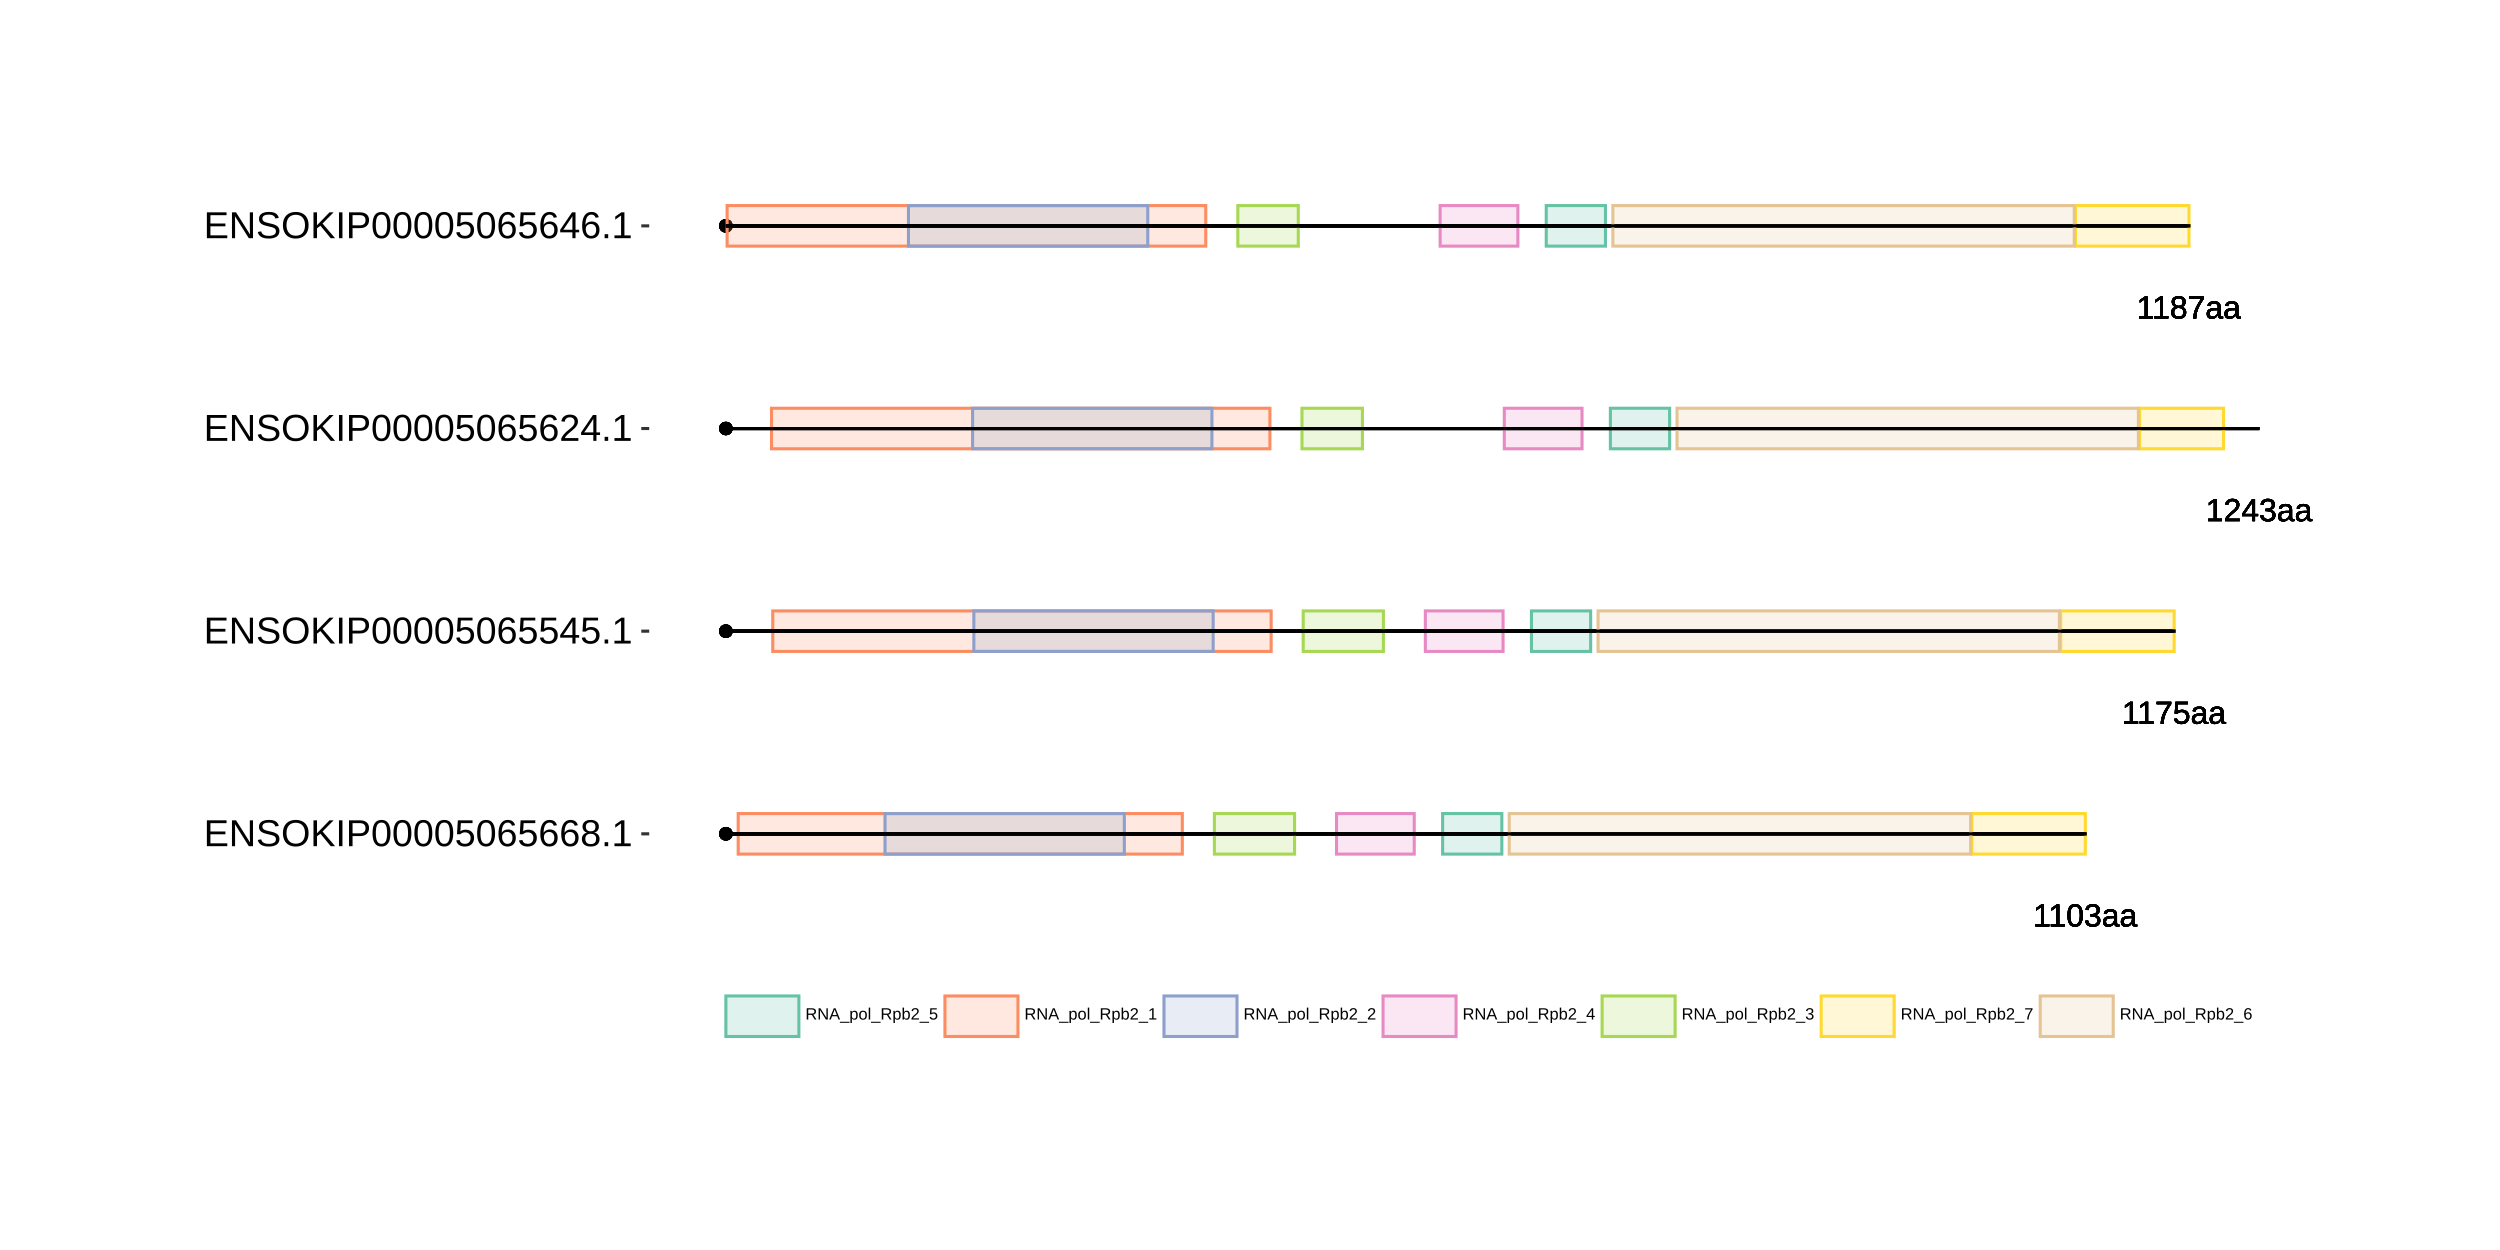 <?xml version="1.0" encoding="UTF-8"?>
<svg xmlns="http://www.w3.org/2000/svg" xmlns:xlink="http://www.w3.org/1999/xlink" width="864pt" height="432pt" viewBox="0 0 864 432" version="1.1">
<defs>
<g>
<symbol overflow="visible" id="glyph0-0">
<path style="stroke:none;" d="M 1.109 -7.594 L 7.172 -7.594 L 7.172 0 L 1.109 0 Z M 1.516 -7.188 L 1.516 -0.406 L 6.766 -0.406 L 6.766 -7.188 Z M 1.516 -7.188 "/>
</symbol>
<symbol overflow="visible" id="glyph0-1">
<path style="stroke:none;" d="M 0.844 0 L 0.844 -0.828 L 2.781 -0.828 L 2.781 -6.672 L 1.062 -5.453 L 1.062 -6.359 L 2.859 -7.594 L 3.75 -7.594 L 3.75 -0.828 L 5.609 -0.828 L 5.609 0 Z M 0.844 0 "/>
</symbol>
<symbol overflow="visible" id="glyph0-2">
<path style="stroke:none;" d="M 5.719 -3.797 C 5.719 -2.535 5.492 -1.566 5.047 -0.891 C 4.598 -0.223 3.938 0.109 3.062 0.109 C 2.188 0.109 1.531 -0.223 1.094 -0.891 C 0.656 -1.555 0.438 -2.523 0.438 -3.797 C 0.438 -5.109 0.645 -6.086 1.062 -6.734 C 1.488 -7.391 2.164 -7.719 3.094 -7.719 C 3.988 -7.719 4.648 -7.383 5.078 -6.719 C 5.504 -6.062 5.719 -5.086 5.719 -3.797 Z M 4.719 -3.797 C 4.719 -4.898 4.594 -5.695 4.344 -6.188 C 4.094 -6.676 3.676 -6.922 3.094 -6.922 C 2.5 -6.922 2.066 -6.676 1.797 -6.188 C 1.535 -5.707 1.406 -4.91 1.406 -3.797 C 1.406 -2.723 1.535 -1.938 1.797 -1.438 C 2.066 -0.938 2.488 -0.688 3.062 -0.688 C 3.633 -0.688 4.051 -0.941 4.312 -1.453 C 4.582 -1.961 4.719 -2.742 4.719 -3.797 Z M 4.719 -3.797 "/>
</symbol>
<symbol overflow="visible" id="glyph0-3">
<path style="stroke:none;" d="M 5.656 -2.094 C 5.656 -1.395 5.43 -0.852 4.984 -0.469 C 4.547 -0.082 3.91 0.109 3.078 0.109 C 2.305 0.109 1.691 -0.062 1.234 -0.406 C 0.773 -0.758 0.504 -1.273 0.422 -1.953 L 1.422 -2.047 C 1.555 -1.148 2.109 -0.703 3.078 -0.703 C 3.566 -0.703 3.953 -0.82 4.234 -1.062 C 4.516 -1.301 4.656 -1.656 4.656 -2.125 C 4.656 -2.539 4.492 -2.863 4.172 -3.094 C 3.848 -3.332 3.391 -3.453 2.797 -3.453 L 2.25 -3.453 L 2.25 -4.281 L 2.766 -4.281 C 3.305 -4.281 3.723 -4.395 4.016 -4.625 C 4.305 -4.863 4.453 -5.188 4.453 -5.594 C 4.453 -6 4.332 -6.32 4.094 -6.562 C 3.852 -6.801 3.5 -6.922 3.031 -6.922 C 2.602 -6.922 2.254 -6.805 1.984 -6.578 C 1.723 -6.359 1.57 -6.051 1.531 -5.656 L 0.547 -5.734 C 0.617 -6.359 0.875 -6.844 1.312 -7.188 C 1.758 -7.539 2.332 -7.719 3.031 -7.719 C 3.801 -7.719 4.395 -7.539 4.812 -7.188 C 5.238 -6.832 5.453 -6.336 5.453 -5.703 C 5.453 -5.211 5.316 -4.816 5.047 -4.516 C 4.773 -4.211 4.379 -4.008 3.859 -3.906 L 3.859 -3.875 C 4.422 -3.812 4.859 -3.617 5.172 -3.297 C 5.492 -2.984 5.656 -2.582 5.656 -2.094 Z M 5.656 -2.094 "/>
</symbol>
<symbol overflow="visible" id="glyph0-4">
<path style="stroke:none;" d="M 2.234 0.109 C 1.648 0.109 1.207 -0.039 0.906 -0.344 C 0.613 -0.656 0.469 -1.082 0.469 -1.625 C 0.469 -2.227 0.664 -2.691 1.062 -3.016 C 1.457 -3.336 2.098 -3.508 2.984 -3.531 L 4.297 -3.562 L 4.297 -3.875 C 4.297 -4.352 4.191 -4.691 3.984 -4.891 C 3.785 -5.098 3.473 -5.203 3.047 -5.203 C 2.609 -5.203 2.289 -5.129 2.094 -4.984 C 1.895 -4.836 1.781 -4.602 1.75 -4.281 L 0.734 -4.375 C 0.891 -5.414 1.664 -5.938 3.062 -5.938 C 3.801 -5.938 4.352 -5.77 4.719 -5.438 C 5.094 -5.102 5.281 -4.617 5.281 -3.984 L 5.281 -1.469 C 5.281 -1.176 5.316 -0.957 5.391 -0.812 C 5.461 -0.664 5.609 -0.594 5.828 -0.594 C 5.922 -0.594 6.023 -0.609 6.141 -0.641 L 6.141 -0.031 C 5.898 0.02 5.648 0.047 5.391 0.047 C 5.035 0.047 4.773 -0.047 4.609 -0.234 C 4.441 -0.422 4.348 -0.711 4.328 -1.109 L 4.297 -1.109 C 4.047 -0.672 3.754 -0.359 3.422 -0.172 C 3.098 0.016 2.703 0.109 2.234 0.109 Z M 2.453 -0.625 C 2.805 -0.625 3.117 -0.703 3.391 -0.859 C 3.672 -1.023 3.891 -1.25 4.047 -1.531 C 4.211 -1.812 4.297 -2.102 4.297 -2.406 L 4.297 -2.875 L 3.234 -2.859 C 2.773 -2.848 2.426 -2.801 2.188 -2.719 C 1.957 -2.633 1.781 -2.5 1.656 -2.312 C 1.531 -2.133 1.469 -1.898 1.469 -1.609 C 1.469 -1.297 1.551 -1.051 1.719 -0.875 C 1.895 -0.707 2.141 -0.625 2.453 -0.625 Z M 2.453 -0.625 "/>
</symbol>
<symbol overflow="visible" id="glyph0-5">
<path style="stroke:none;" d="M 5.594 -6.812 C 4.812 -5.625 4.258 -4.691 3.938 -4.016 C 3.625 -3.348 3.383 -2.688 3.219 -2.031 C 3.062 -1.375 2.984 -0.695 2.984 0 L 1.969 0 C 1.969 -0.969 2.172 -1.988 2.578 -3.062 C 2.992 -4.133 3.688 -5.375 4.656 -6.781 L 0.562 -6.781 L 0.562 -7.594 L 5.594 -7.594 Z M 5.594 -6.812 "/>
</symbol>
<symbol overflow="visible" id="glyph0-6">
<path style="stroke:none;" d="M 5.688 -2.469 C 5.688 -1.664 5.445 -1.035 4.969 -0.578 C 4.488 -0.117 3.828 0.109 2.984 0.109 C 2.273 0.109 1.703 -0.039 1.266 -0.344 C 0.828 -0.656 0.551 -1.109 0.438 -1.703 L 1.422 -1.812 C 1.629 -1.062 2.156 -0.688 3 -0.688 C 3.52 -0.688 3.926 -0.844 4.219 -1.156 C 4.52 -1.469 4.672 -1.898 4.672 -2.453 C 4.672 -2.93 4.52 -3.316 4.219 -3.609 C 3.926 -3.91 3.531 -4.062 3.031 -4.062 C 2.758 -4.062 2.508 -4.02 2.281 -3.938 C 2.062 -3.852 1.836 -3.711 1.609 -3.516 L 0.656 -3.516 L 0.922 -7.594 L 5.234 -7.594 L 5.234 -6.781 L 1.797 -6.781 L 1.656 -4.359 C 2.07 -4.68 2.594 -4.844 3.219 -4.844 C 3.969 -4.844 4.566 -4.625 5.016 -4.188 C 5.461 -3.75 5.688 -3.176 5.688 -2.469 Z M 5.688 -2.469 "/>
</symbol>
<symbol overflow="visible" id="glyph0-7">
<path style="stroke:none;" d="M 0.562 0 L 0.562 -0.688 C 0.738 -1.102 0.957 -1.473 1.219 -1.797 C 1.488 -2.117 1.77 -2.41 2.062 -2.672 C 2.352 -2.93 2.641 -3.172 2.922 -3.391 C 3.211 -3.617 3.473 -3.844 3.703 -4.062 C 3.93 -4.289 4.113 -4.523 4.25 -4.766 C 4.395 -5.016 4.469 -5.289 4.469 -5.594 C 4.469 -6.008 4.344 -6.332 4.094 -6.562 C 3.852 -6.801 3.516 -6.922 3.078 -6.922 C 2.672 -6.922 2.332 -6.805 2.062 -6.578 C 1.789 -6.348 1.633 -6.031 1.594 -5.625 L 0.594 -5.719 C 0.664 -6.332 0.922 -6.816 1.359 -7.172 C 1.805 -7.535 2.379 -7.719 3.078 -7.719 C 3.848 -7.719 4.438 -7.535 4.844 -7.172 C 5.258 -6.805 5.469 -6.289 5.469 -5.625 C 5.469 -5.332 5.398 -5.039 5.266 -4.75 C 5.129 -4.457 4.926 -4.164 4.656 -3.875 C 4.395 -3.582 3.891 -3.133 3.141 -2.531 C 2.723 -2.188 2.391 -1.879 2.141 -1.609 C 1.898 -1.336 1.727 -1.078 1.625 -0.828 L 5.594 -0.828 L 5.594 0 Z M 0.562 0 "/>
</symbol>
<symbol overflow="visible" id="glyph0-8">
<path style="stroke:none;" d="M 4.75 -1.719 L 4.75 0 L 3.828 0 L 3.828 -1.719 L 0.25 -1.719 L 0.25 -2.469 L 3.734 -7.594 L 4.75 -7.594 L 4.75 -2.484 L 5.812 -2.484 L 5.812 -1.719 Z M 3.828 -6.5 C 3.828 -6.477 3.781 -6.383 3.688 -6.219 C 3.594 -6.051 3.52 -5.93 3.469 -5.859 L 1.531 -3 L 1.234 -2.594 L 1.156 -2.484 L 3.828 -2.484 Z M 3.828 -6.5 "/>
</symbol>
<symbol overflow="visible" id="glyph0-9">
<path style="stroke:none;" d="M 5.656 -2.125 C 5.656 -1.414 5.43 -0.863 4.984 -0.469 C 4.547 -0.082 3.91 0.109 3.078 0.109 C 2.266 0.109 1.629 -0.082 1.172 -0.469 C 0.711 -0.852 0.484 -1.398 0.484 -2.109 C 0.484 -2.609 0.625 -3.023 0.906 -3.359 C 1.188 -3.703 1.551 -3.906 2 -3.969 L 2 -4 C 1.582 -4.094 1.254 -4.301 1.016 -4.625 C 0.773 -4.945 0.656 -5.328 0.656 -5.766 C 0.656 -6.348 0.867 -6.816 1.297 -7.172 C 1.734 -7.535 2.316 -7.719 3.047 -7.719 C 3.797 -7.719 4.383 -7.539 4.812 -7.188 C 5.25 -6.832 5.469 -6.352 5.469 -5.75 C 5.469 -5.32 5.348 -4.941 5.109 -4.609 C 4.867 -4.285 4.539 -4.082 4.125 -4 L 4.125 -3.984 C 4.613 -3.91 4.988 -3.707 5.25 -3.375 C 5.52 -3.039 5.656 -2.625 5.656 -2.125 Z M 4.469 -5.703 C 4.469 -6.555 3.992 -6.984 3.047 -6.984 C 2.598 -6.984 2.254 -6.875 2.016 -6.656 C 1.773 -6.445 1.656 -6.129 1.656 -5.703 C 1.656 -5.266 1.773 -4.93 2.016 -4.703 C 2.266 -4.473 2.613 -4.359 3.062 -4.359 C 3.52 -4.359 3.867 -4.461 4.109 -4.672 C 4.348 -4.891 4.469 -5.234 4.469 -5.703 Z M 4.656 -2.219 C 4.656 -2.688 4.516 -3.039 4.234 -3.281 C 3.953 -3.52 3.555 -3.641 3.047 -3.641 C 2.555 -3.641 2.172 -3.508 1.891 -3.25 C 1.617 -2.988 1.484 -2.633 1.484 -2.188 C 1.484 -1.145 2.016 -0.625 3.078 -0.625 C 3.609 -0.625 4.004 -0.75 4.266 -1 C 4.523 -1.25 4.656 -1.656 4.656 -2.219 Z M 4.656 -2.219 "/>
</symbol>
<symbol overflow="visible" id="glyph1-0">
<path style="stroke:none;" d="M 0.562 -3.906 L 3.688 -3.906 L 3.688 0 L 0.562 0 Z M 0.781 -3.703 L 0.781 -0.219 L 3.484 -0.219 L 3.484 -3.703 Z M 0.781 -3.703 "/>
</symbol>
<symbol overflow="visible" id="glyph1-1">
<path style="stroke:none;" d="M 3.234 0 L 2.219 -1.625 L 1 -1.625 L 1 0 L 0.469 0 L 0.469 -3.906 L 2.312 -3.906 C 2.75 -3.906 3.086 -3.805 3.328 -3.609 C 3.566 -3.422 3.688 -3.148 3.688 -2.797 C 3.688 -2.504 3.602 -2.258 3.438 -2.062 C 3.27 -1.863 3.035 -1.738 2.734 -1.688 L 3.844 0 Z M 3.156 -2.781 C 3.156 -3.008 3.078 -3.18 2.922 -3.297 C 2.766 -3.422 2.539 -3.484 2.25 -3.484 L 1 -3.484 L 1 -2.047 L 2.281 -2.047 C 2.562 -2.047 2.773 -2.109 2.922 -2.234 C 3.078 -2.367 3.156 -2.551 3.156 -2.781 Z M 3.156 -2.781 "/>
</symbol>
<symbol overflow="visible" id="glyph1-2">
<path style="stroke:none;" d="M 3 0 L 0.906 -3.328 L 0.922 -3.062 L 0.938 -2.594 L 0.938 0 L 0.469 0 L 0.469 -3.906 L 1.078 -3.906 L 3.203 -0.562 C 3.18 -0.926 3.172 -1.188 3.172 -1.344 L 3.172 -3.906 L 3.641 -3.906 L 3.641 0 Z M 3 0 "/>
</symbol>
<symbol overflow="visible" id="glyph1-3">
<path style="stroke:none;" d="M 3.234 0 L 2.797 -1.141 L 1.016 -1.141 L 0.562 0 L 0.016 0 L 1.609 -3.906 L 2.203 -3.906 L 3.781 0 Z M 1.906 -3.516 L 1.875 -3.438 C 1.832 -3.281 1.766 -3.082 1.672 -2.844 L 1.172 -1.562 L 2.641 -1.562 L 2.141 -2.844 C 2.086 -2.977 2.035 -3.125 1.984 -3.281 Z M 1.906 -3.516 "/>
</symbol>
<symbol overflow="visible" id="glyph1-4">
<path style="stroke:none;" d="M -0.094 1.125 L -0.094 0.766 L 3.234 0.766 L 3.234 1.125 Z M -0.094 1.125 "/>
</symbol>
<symbol overflow="visible" id="glyph1-5">
<path style="stroke:none;" d="M 2.922 -1.516 C 2.922 -0.461 2.551 0.062 1.812 0.062 C 1.352 0.062 1.047 -0.113 0.891 -0.469 L 0.875 -0.469 C 0.883 -0.445 0.891 -0.289 0.891 0 L 0.891 1.188 L 0.391 1.188 L 0.391 -2.391 C 0.391 -2.703 0.379 -2.906 0.359 -3 L 0.844 -3 C 0.852 -3 0.859 -2.973 0.859 -2.922 C 0.859 -2.879 0.859 -2.812 0.859 -2.719 C 0.867 -2.625 0.875 -2.555 0.875 -2.516 L 0.891 -2.516 C 0.973 -2.703 1.086 -2.836 1.234 -2.922 C 1.379 -3.016 1.57 -3.062 1.812 -3.062 C 2.188 -3.062 2.461 -2.938 2.641 -2.688 C 2.828 -2.438 2.922 -2.047 2.922 -1.516 Z M 2.406 -1.5 C 2.406 -1.926 2.348 -2.227 2.234 -2.406 C 2.117 -2.582 1.938 -2.672 1.688 -2.672 C 1.488 -2.672 1.332 -2.629 1.219 -2.547 C 1.113 -2.461 1.031 -2.332 0.969 -2.156 C 0.914 -1.977 0.891 -1.75 0.891 -1.469 C 0.891 -1.07 0.953 -0.781 1.078 -0.594 C 1.203 -0.406 1.406 -0.312 1.688 -0.312 C 1.938 -0.312 2.117 -0.398 2.234 -0.578 C 2.348 -0.766 2.406 -1.07 2.406 -1.5 Z M 2.406 -1.5 "/>
</symbol>
<symbol overflow="visible" id="glyph1-6">
<path style="stroke:none;" d="M 2.922 -1.5 C 2.922 -0.977 2.805 -0.586 2.578 -0.328 C 2.348 -0.066 2.008 0.062 1.562 0.062 C 1.125 0.062 0.789 -0.07 0.562 -0.344 C 0.344 -0.613 0.234 -1 0.234 -1.5 C 0.234 -2.539 0.68 -3.062 1.578 -3.062 C 2.047 -3.062 2.383 -2.93 2.594 -2.672 C 2.812 -2.422 2.922 -2.031 2.922 -1.5 Z M 2.406 -1.5 C 2.406 -1.914 2.344 -2.219 2.219 -2.406 C 2.094 -2.594 1.883 -2.688 1.594 -2.688 C 1.301 -2.688 1.086 -2.586 0.953 -2.391 C 0.828 -2.203 0.766 -1.906 0.766 -1.5 C 0.766 -1.102 0.828 -0.805 0.953 -0.609 C 1.086 -0.41 1.289 -0.312 1.562 -0.312 C 1.863 -0.312 2.078 -0.406 2.203 -0.594 C 2.336 -0.789 2.406 -1.094 2.406 -1.5 Z M 2.406 -1.5 "/>
</symbol>
<symbol overflow="visible" id="glyph1-7">
<path style="stroke:none;" d="M 0.391 0 L 0.391 -4.125 L 0.891 -4.125 L 0.891 0 Z M 0.391 0 "/>
</symbol>
<symbol overflow="visible" id="glyph1-8">
<path style="stroke:none;" d="M 2.922 -1.516 C 2.922 -0.461 2.551 0.062 1.812 0.062 C 1.594 0.062 1.406 0.02 1.25 -0.062 C 1.102 -0.145 0.984 -0.281 0.891 -0.469 L 0.875 -0.469 C 0.875 -0.406 0.867 -0.316 0.859 -0.203 C 0.859 -0.086 0.852 -0.02 0.844 0 L 0.359 0 C 0.379 -0.102 0.391 -0.312 0.391 -0.625 L 0.391 -4.125 L 0.891 -4.125 L 0.891 -2.953 C 0.891 -2.828 0.883 -2.68 0.875 -2.516 L 0.891 -2.516 C 0.973 -2.711 1.094 -2.852 1.25 -2.938 C 1.406 -3.02 1.594 -3.062 1.812 -3.062 C 2.195 -3.062 2.477 -2.93 2.656 -2.672 C 2.832 -2.422 2.922 -2.035 2.922 -1.516 Z M 2.406 -1.5 C 2.406 -1.914 2.348 -2.211 2.234 -2.391 C 2.117 -2.578 1.938 -2.672 1.688 -2.672 C 1.406 -2.672 1.203 -2.57 1.078 -2.375 C 0.953 -2.188 0.891 -1.883 0.891 -1.469 C 0.891 -1.07 0.953 -0.781 1.078 -0.594 C 1.203 -0.406 1.406 -0.312 1.688 -0.312 C 1.938 -0.312 2.117 -0.406 2.234 -0.594 C 2.348 -0.781 2.406 -1.082 2.406 -1.5 Z M 2.406 -1.5 "/>
</symbol>
<symbol overflow="visible" id="glyph1-9">
<path style="stroke:none;" d="M 0.281 0 L 0.281 -0.359 C 0.375 -0.566 0.488 -0.754 0.625 -0.922 C 0.758 -1.086 0.898 -1.238 1.047 -1.375 C 1.203 -1.508 1.352 -1.633 1.5 -1.75 C 1.656 -1.863 1.789 -1.977 1.906 -2.094 C 2.02 -2.207 2.113 -2.328 2.188 -2.453 C 2.258 -2.578 2.297 -2.719 2.297 -2.875 C 2.297 -3.094 2.234 -3.258 2.109 -3.375 C 1.984 -3.5 1.812 -3.562 1.594 -3.562 C 1.375 -3.562 1.195 -3.504 1.062 -3.391 C 0.926 -3.273 0.844 -3.113 0.812 -2.906 L 0.312 -2.953 C 0.344 -3.266 0.473 -3.508 0.703 -3.688 C 0.93 -3.875 1.227 -3.969 1.594 -3.969 C 1.988 -3.969 2.289 -3.875 2.5 -3.688 C 2.707 -3.5 2.812 -3.238 2.812 -2.906 C 2.812 -2.75 2.773 -2.594 2.703 -2.438 C 2.641 -2.289 2.539 -2.141 2.406 -1.984 C 2.27 -1.836 2.004 -1.609 1.609 -1.297 C 1.398 -1.117 1.234 -0.961 1.109 -0.828 C 0.984 -0.691 0.891 -0.555 0.828 -0.422 L 2.875 -0.422 L 2.875 0 Z M 0.281 0 "/>
</symbol>
<symbol overflow="visible" id="glyph1-10">
<path style="stroke:none;" d="M 2.922 -1.281 C 2.922 -0.863 2.797 -0.535 2.547 -0.297 C 2.305 -0.055 1.969 0.062 1.531 0.062 C 1.164 0.062 0.867 -0.016 0.641 -0.172 C 0.422 -0.336 0.285 -0.57 0.234 -0.875 L 0.734 -0.938 C 0.836 -0.551 1.109 -0.359 1.547 -0.359 C 1.816 -0.359 2.023 -0.438 2.172 -0.594 C 2.328 -0.758 2.406 -0.984 2.406 -1.266 C 2.406 -1.516 2.328 -1.711 2.172 -1.859 C 2.023 -2.016 1.82 -2.094 1.562 -2.094 C 1.426 -2.094 1.297 -2.066 1.172 -2.016 C 1.055 -1.973 0.941 -1.906 0.828 -1.812 L 0.344 -1.812 L 0.469 -3.906 L 2.703 -3.906 L 2.703 -3.484 L 0.922 -3.484 L 0.859 -2.25 C 1.066 -2.414 1.332 -2.5 1.656 -2.5 C 2.039 -2.5 2.348 -2.383 2.578 -2.156 C 2.805 -1.926 2.922 -1.633 2.922 -1.281 Z M 2.922 -1.281 "/>
</symbol>
<symbol overflow="visible" id="glyph1-11">
<path style="stroke:none;" d="M 0.438 0 L 0.438 -0.422 L 1.438 -0.422 L 1.438 -3.438 L 0.547 -2.812 L 0.547 -3.281 L 1.469 -3.906 L 1.938 -3.906 L 1.938 -0.422 L 2.891 -0.422 L 2.891 0 Z M 0.438 0 "/>
</symbol>
<symbol overflow="visible" id="glyph1-12">
<path style="stroke:none;" d="M 2.453 -0.891 L 2.453 0 L 1.969 0 L 1.969 -0.891 L 0.125 -0.891 L 0.125 -1.281 L 1.922 -3.906 L 2.453 -3.906 L 2.453 -1.281 L 3 -1.281 L 3 -0.891 Z M 1.969 -3.344 C 1.969 -3.332 1.941 -3.285 1.891 -3.203 C 1.848 -3.117 1.812 -3.055 1.781 -3.016 L 0.781 -1.547 L 0.641 -1.328 L 0.594 -1.281 L 1.969 -1.281 Z M 1.969 -3.344 "/>
</symbol>
<symbol overflow="visible" id="glyph1-13">
<path style="stroke:none;" d="M 2.906 -1.078 C 2.906 -0.711 2.789 -0.43 2.562 -0.234 C 2.332 -0.035 2.004 0.062 1.578 0.062 C 1.18 0.062 0.863 -0.023 0.625 -0.203 C 0.395 -0.391 0.258 -0.656 0.219 -1 L 0.734 -1.047 C 0.797 -0.586 1.078 -0.359 1.578 -0.359 C 1.836 -0.359 2.035 -0.422 2.172 -0.547 C 2.316 -0.672 2.391 -0.852 2.391 -1.094 C 2.391 -1.312 2.305 -1.477 2.141 -1.594 C 1.984 -1.719 1.75 -1.781 1.438 -1.781 L 1.156 -1.781 L 1.156 -2.203 L 1.422 -2.203 C 1.703 -2.203 1.914 -2.258 2.062 -2.375 C 2.219 -2.5 2.297 -2.664 2.297 -2.875 C 2.297 -3.094 2.234 -3.258 2.109 -3.375 C 1.984 -3.5 1.801 -3.562 1.562 -3.562 C 1.344 -3.562 1.16 -3.504 1.016 -3.391 C 0.879 -3.273 0.801 -3.113 0.781 -2.906 L 0.281 -2.953 C 0.32 -3.273 0.457 -3.523 0.688 -3.703 C 0.914 -3.879 1.207 -3.969 1.562 -3.969 C 1.957 -3.969 2.266 -3.875 2.484 -3.688 C 2.703 -3.508 2.812 -3.258 2.812 -2.938 C 2.812 -2.688 2.738 -2.484 2.594 -2.328 C 2.457 -2.172 2.254 -2.066 1.984 -2.016 L 1.984 -2 C 2.273 -1.969 2.5 -1.867 2.656 -1.703 C 2.82 -1.535 2.906 -1.328 2.906 -1.078 Z M 2.906 -1.078 "/>
</symbol>
<symbol overflow="visible" id="glyph1-14">
<path style="stroke:none;" d="M 2.875 -3.5 C 2.477 -2.895 2.195 -2.414 2.031 -2.062 C 1.863 -1.719 1.738 -1.379 1.656 -1.047 C 1.57 -0.711 1.531 -0.363 1.531 0 L 1.016 0 C 1.016 -0.5 1.117 -1.023 1.328 -1.578 C 1.547 -2.129 1.898 -2.766 2.391 -3.484 L 0.297 -3.484 L 0.297 -3.906 L 2.875 -3.906 Z M 2.875 -3.5 "/>
</symbol>
<symbol overflow="visible" id="glyph1-15">
<path style="stroke:none;" d="M 2.906 -1.281 C 2.906 -0.863 2.789 -0.535 2.562 -0.297 C 2.344 -0.055 2.039 0.062 1.656 0.062 C 1.207 0.062 0.863 -0.098 0.625 -0.422 C 0.395 -0.754 0.281 -1.234 0.281 -1.859 C 0.281 -2.535 0.398 -3.055 0.641 -3.422 C 0.891 -3.785 1.238 -3.969 1.688 -3.969 C 2.281 -3.969 2.656 -3.703 2.812 -3.172 L 2.328 -3.094 C 2.234 -3.406 2.02 -3.562 1.688 -3.562 C 1.395 -3.562 1.172 -3.426 1.016 -3.156 C 0.859 -2.895 0.781 -2.516 0.781 -2.016 C 0.875 -2.18 1.004 -2.305 1.172 -2.391 C 1.336 -2.484 1.523 -2.531 1.734 -2.531 C 2.098 -2.531 2.383 -2.414 2.594 -2.188 C 2.801 -1.969 2.906 -1.664 2.906 -1.281 Z M 2.406 -1.266 C 2.406 -1.547 2.332 -1.758 2.188 -1.906 C 2.051 -2.062 1.859 -2.141 1.609 -2.141 C 1.379 -2.141 1.191 -2.07 1.047 -1.938 C 0.898 -1.801 0.828 -1.613 0.828 -1.375 C 0.828 -1.07 0.898 -0.82 1.047 -0.625 C 1.203 -0.438 1.398 -0.344 1.641 -0.344 C 1.879 -0.344 2.066 -0.422 2.203 -0.578 C 2.336 -0.742 2.406 -0.973 2.406 -1.266 Z M 2.406 -1.266 "/>
</symbol>
<symbol overflow="visible" id="glyph2-0">
<path style="stroke:none;" d="M 1.297 -8.938 L 8.438 -8.938 L 8.438 0 L 1.297 0 Z M 1.781 -8.469 L 1.781 -0.484 L 7.953 -0.484 L 7.953 -8.469 Z M 1.781 -8.469 "/>
</symbol>
<symbol overflow="visible" id="glyph2-1">
<path style="stroke:none;" d="M 1.062 0 L 1.062 -8.938 L 7.859 -8.938 L 7.859 -7.953 L 2.281 -7.953 L 2.281 -5.078 L 7.469 -5.078 L 7.469 -4.109 L 2.281 -4.109 L 2.281 -0.984 L 8.109 -0.984 L 8.109 0 Z M 1.062 0 "/>
</symbol>
<symbol overflow="visible" id="glyph2-2">
<path style="stroke:none;" d="M 6.875 0 L 2.078 -7.625 L 2.109 -7 L 2.141 -5.938 L 2.141 0 L 1.062 0 L 1.062 -8.938 L 2.469 -8.938 L 7.312 -1.281 C 7.258 -2.102 7.234 -2.703 7.234 -3.078 L 7.234 -8.938 L 8.328 -8.938 L 8.328 0 Z M 6.875 0 "/>
</symbol>
<symbol overflow="visible" id="glyph2-3">
<path style="stroke:none;" d="M 8.078 -2.469 C 8.078 -1.645 7.754 -1.004 7.109 -0.547 C 6.461 -0.098 5.551 0.125 4.375 0.125 C 2.195 0.125 0.938 -0.629 0.594 -2.141 L 1.766 -2.375 C 1.898 -1.844 2.188 -1.445 2.625 -1.188 C 3.062 -0.938 3.66 -0.812 4.422 -0.812 C 5.203 -0.812 5.805 -0.945 6.234 -1.219 C 6.66 -1.488 6.875 -1.883 6.875 -2.406 C 6.875 -2.695 6.805 -2.93 6.672 -3.109 C 6.535 -3.297 6.348 -3.445 6.109 -3.562 C 5.867 -3.688 5.582 -3.785 5.25 -3.859 C 4.914 -3.941 4.547 -4.031 4.141 -4.125 C 3.43 -4.281 2.895 -4.438 2.531 -4.594 C 2.164 -4.75 1.875 -4.922 1.656 -5.109 C 1.445 -5.305 1.285 -5.535 1.172 -5.797 C 1.066 -6.055 1.016 -6.352 1.016 -6.688 C 1.016 -7.445 1.305 -8.035 1.891 -8.453 C 2.473 -8.867 3.312 -9.078 4.406 -9.078 C 5.414 -9.078 6.191 -8.922 6.734 -8.609 C 7.273 -8.297 7.648 -7.766 7.859 -7.016 L 6.672 -6.812 C 6.535 -7.281 6.285 -7.617 5.922 -7.828 C 5.555 -8.047 5.047 -8.156 4.391 -8.156 C 3.672 -8.156 3.125 -8.035 2.75 -7.797 C 2.375 -7.566 2.188 -7.219 2.188 -6.75 C 2.188 -6.469 2.258 -6.238 2.406 -6.062 C 2.551 -5.883 2.758 -5.734 3.031 -5.609 C 3.312 -5.484 3.863 -5.328 4.688 -5.141 C 4.957 -5.078 5.227 -5.016 5.5 -4.953 C 5.781 -4.891 6.047 -4.812 6.297 -4.719 C 6.547 -4.625 6.773 -4.516 6.984 -4.391 C 7.203 -4.273 7.391 -4.129 7.547 -3.953 C 7.711 -3.773 7.844 -3.562 7.938 -3.312 C 8.031 -3.07 8.078 -2.789 8.078 -2.469 Z M 8.078 -2.469 "/>
</symbol>
<symbol overflow="visible" id="glyph2-4">
<path style="stroke:none;" d="M 9.484 -4.516 C 9.484 -3.578 9.305 -2.754 8.953 -2.047 C 8.598 -1.348 8.082 -0.812 7.406 -0.438 C 6.738 -0.062 5.953 0.125 5.047 0.125 C 4.129 0.125 3.336 -0.055 2.672 -0.422 C 2.004 -0.797 1.492 -1.336 1.141 -2.047 C 0.785 -2.754 0.609 -3.578 0.609 -4.516 C 0.609 -5.941 1 -7.055 1.781 -7.859 C 2.57 -8.672 3.664 -9.078 5.062 -9.078 C 5.969 -9.078 6.754 -8.895 7.422 -8.531 C 8.098 -8.164 8.609 -7.641 8.953 -6.953 C 9.305 -6.266 9.484 -5.453 9.484 -4.516 Z M 8.25 -4.516 C 8.25 -5.629 7.969 -6.504 7.406 -7.141 C 6.852 -7.773 6.07 -8.094 5.062 -8.094 C 4.031 -8.094 3.234 -7.773 2.672 -7.141 C 2.117 -6.516 1.844 -5.641 1.844 -4.516 C 1.844 -3.391 2.125 -2.5 2.688 -1.844 C 3.258 -1.188 4.047 -0.859 5.047 -0.859 C 6.078 -0.859 6.867 -1.176 7.422 -1.812 C 7.973 -2.445 8.25 -3.348 8.25 -4.516 Z M 8.25 -4.516 "/>
</symbol>
<symbol overflow="visible" id="glyph2-5">
<path style="stroke:none;" d="M 7.016 0 L 3.453 -4.312 L 2.281 -3.422 L 2.281 0 L 1.062 0 L 1.062 -8.938 L 2.281 -8.938 L 2.281 -4.469 L 6.594 -8.938 L 8.016 -8.938 L 4.203 -5.062 L 8.531 0 Z M 7.016 0 "/>
</symbol>
<symbol overflow="visible" id="glyph2-6">
<path style="stroke:none;" d="M 1.203 0 L 1.203 -8.938 L 2.406 -8.938 L 2.406 0 Z M 1.203 0 "/>
</symbol>
<symbol overflow="visible" id="glyph2-7">
<path style="stroke:none;" d="M 7.984 -6.25 C 7.984 -5.406 7.707 -4.734 7.156 -4.234 C 6.602 -3.734 5.852 -3.484 4.906 -3.484 L 2.281 -3.484 L 2.281 0 L 1.062 0 L 1.062 -8.938 L 4.828 -8.938 C 5.828 -8.938 6.602 -8.703 7.156 -8.234 C 7.707 -7.766 7.984 -7.102 7.984 -6.25 Z M 6.766 -6.234 C 6.766 -7.391 6.07 -7.969 4.688 -7.969 L 2.281 -7.969 L 2.281 -4.438 L 4.734 -4.438 C 6.086 -4.438 6.766 -5.035 6.766 -6.234 Z M 6.766 -6.234 "/>
</symbol>
<symbol overflow="visible" id="glyph2-8">
<path style="stroke:none;" d="M 6.719 -4.469 C 6.719 -2.977 6.453 -1.836 5.922 -1.047 C 5.398 -0.266 4.625 0.125 3.594 0.125 C 2.57 0.125 1.801 -0.266 1.281 -1.047 C 0.77 -1.828 0.516 -2.969 0.516 -4.469 C 0.516 -6.008 0.766 -7.16 1.266 -7.922 C 1.766 -8.691 2.555 -9.078 3.641 -9.078 C 4.691 -9.078 5.469 -8.688 5.969 -7.906 C 6.469 -7.133 6.719 -5.988 6.719 -4.469 Z M 5.562 -4.469 C 5.562 -5.758 5.41 -6.695 5.109 -7.281 C 4.816 -7.863 4.328 -8.156 3.641 -8.156 C 2.93 -8.156 2.422 -7.867 2.109 -7.297 C 1.805 -6.723 1.656 -5.781 1.656 -4.469 C 1.656 -3.207 1.812 -2.281 2.125 -1.688 C 2.438 -1.102 2.93 -0.812 3.609 -0.812 C 4.285 -0.812 4.781 -1.109 5.094 -1.703 C 5.406 -2.305 5.562 -3.227 5.562 -4.469 Z M 5.562 -4.469 "/>
</symbol>
<symbol overflow="visible" id="glyph2-9">
<path style="stroke:none;" d="M 6.688 -2.906 C 6.688 -1.969 6.406 -1.227 5.844 -0.688 C 5.281 -0.145 4.504 0.125 3.516 0.125 C 2.68 0.125 2.004 -0.055 1.484 -0.422 C 0.973 -0.785 0.648 -1.312 0.516 -2 L 1.672 -2.141 C 1.91 -1.254 2.531 -0.812 3.531 -0.812 C 4.145 -0.812 4.625 -0.992 4.969 -1.359 C 5.32 -1.734 5.5 -2.242 5.5 -2.891 C 5.5 -3.453 5.32 -3.906 4.969 -4.25 C 4.625 -4.602 4.156 -4.781 3.562 -4.781 C 3.25 -4.781 2.957 -4.727 2.688 -4.625 C 2.426 -4.531 2.16 -4.363 1.891 -4.125 L 0.781 -4.125 L 1.078 -8.938 L 6.156 -8.938 L 6.156 -7.969 L 2.125 -7.969 L 1.953 -5.141 C 2.441 -5.516 3.055 -5.703 3.797 -5.703 C 4.672 -5.703 5.367 -5.441 5.891 -4.922 C 6.422 -4.41 6.688 -3.738 6.688 -2.906 Z M 6.688 -2.906 "/>
</symbol>
<symbol overflow="visible" id="glyph2-10">
<path style="stroke:none;" d="M 6.656 -2.922 C 6.656 -1.984 6.398 -1.238 5.891 -0.688 C 5.379 -0.145 4.672 0.125 3.766 0.125 C 2.766 0.125 1.992 -0.25 1.453 -1 C 0.922 -1.75 0.656 -2.836 0.656 -4.266 C 0.656 -5.816 0.93 -7.004 1.484 -7.828 C 2.047 -8.66 2.836 -9.078 3.859 -9.078 C 5.211 -9.078 6.062 -8.469 6.406 -7.25 L 5.312 -7.062 C 5.094 -7.789 4.602 -8.156 3.844 -8.156 C 3.195 -8.156 2.691 -7.848 2.328 -7.234 C 1.973 -6.629 1.797 -5.754 1.797 -4.609 C 2.004 -4.992 2.297 -5.285 2.672 -5.484 C 3.047 -5.68 3.477 -5.781 3.969 -5.781 C 4.789 -5.781 5.441 -5.52 5.922 -5 C 6.41 -4.488 6.656 -3.797 6.656 -2.922 Z M 5.5 -2.875 C 5.5 -3.52 5.336 -4.02 5.016 -4.375 C 4.703 -4.727 4.258 -4.906 3.688 -4.906 C 3.156 -4.906 2.723 -4.75 2.391 -4.438 C 2.066 -4.125 1.906 -3.695 1.906 -3.156 C 1.906 -2.457 2.078 -1.891 2.422 -1.453 C 2.766 -1.016 3.203 -0.797 3.734 -0.797 C 4.285 -0.797 4.719 -0.977 5.031 -1.344 C 5.344 -1.719 5.5 -2.227 5.5 -2.875 Z M 5.5 -2.875 "/>
</symbol>
<symbol overflow="visible" id="glyph2-11">
<path style="stroke:none;" d="M 6.672 -2.5 C 6.672 -1.664 6.406 -1.02 5.875 -0.562 C 5.352 -0.102 4.602 0.125 3.625 0.125 C 2.664 0.125 1.914 -0.098 1.375 -0.547 C 0.832 -1.004 0.562 -1.648 0.562 -2.484 C 0.562 -3.066 0.727 -3.555 1.062 -3.953 C 1.395 -4.348 1.82 -4.586 2.344 -4.672 L 2.344 -4.703 C 1.863 -4.816 1.484 -5.062 1.203 -5.438 C 0.922 -5.82 0.781 -6.27 0.781 -6.781 C 0.781 -7.469 1.031 -8.02 1.531 -8.438 C 2.039 -8.863 2.727 -9.078 3.594 -9.078 C 4.469 -9.078 5.16 -8.867 5.672 -8.453 C 6.18 -8.035 6.438 -7.473 6.438 -6.766 C 6.438 -6.254 6.297 -5.805 6.016 -5.422 C 5.734 -5.047 5.348 -4.812 4.859 -4.719 L 4.859 -4.688 C 5.43 -4.594 5.875 -4.348 6.188 -3.953 C 6.508 -3.566 6.672 -3.082 6.672 -2.5 Z M 5.25 -6.703 C 5.25 -7.723 4.695 -8.234 3.594 -8.234 C 3.051 -8.234 2.641 -8.102 2.359 -7.844 C 2.078 -7.594 1.938 -7.211 1.938 -6.703 C 1.938 -6.191 2.082 -5.801 2.375 -5.531 C 2.664 -5.27 3.078 -5.141 3.609 -5.141 C 4.141 -5.141 4.547 -5.258 4.828 -5.5 C 5.109 -5.75 5.25 -6.148 5.25 -6.703 Z M 5.484 -2.609 C 5.484 -3.16 5.316 -3.578 4.984 -3.859 C 4.648 -4.141 4.188 -4.281 3.594 -4.281 C 3.008 -4.281 2.555 -4.129 2.234 -3.828 C 1.91 -3.523 1.75 -3.109 1.75 -2.578 C 1.75 -1.348 2.375 -0.734 3.625 -0.734 C 4.25 -0.734 4.711 -0.879 5.016 -1.172 C 5.328 -1.473 5.484 -1.953 5.484 -2.609 Z M 5.484 -2.609 "/>
</symbol>
<symbol overflow="visible" id="glyph2-12">
<path style="stroke:none;" d="M 1.188 0 L 1.188 -1.391 L 2.422 -1.391 L 2.422 0 Z M 1.188 0 "/>
</symbol>
<symbol overflow="visible" id="glyph2-13">
<path style="stroke:none;" d="M 0.984 0 L 0.984 -0.969 L 3.266 -0.969 L 3.266 -7.859 L 1.25 -6.406 L 1.25 -7.484 L 3.359 -8.938 L 4.422 -8.938 L 4.422 -0.969 L 6.594 -0.969 L 6.594 0 Z M 0.984 0 "/>
</symbol>
<symbol overflow="visible" id="glyph2-14">
<path style="stroke:none;" d="M 5.594 -2.031 L 5.594 0 L 4.516 0 L 4.516 -2.031 L 0.297 -2.031 L 0.297 -2.906 L 4.391 -8.938 L 5.594 -8.938 L 5.594 -2.922 L 6.844 -2.922 L 6.844 -2.031 Z M 4.516 -7.656 C 4.504 -7.633 4.441 -7.52 4.328 -7.312 C 4.223 -7.113 4.145 -6.977 4.094 -6.906 L 1.797 -3.516 L 1.453 -3.047 L 1.359 -2.922 L 4.516 -2.922 Z M 4.516 -7.656 "/>
</symbol>
<symbol overflow="visible" id="glyph2-15">
<path style="stroke:none;" d="M 0.656 0 L 0.656 -0.812 C 0.875 -1.301 1.133 -1.734 1.438 -2.109 C 1.75 -2.492 2.078 -2.836 2.422 -3.141 C 2.766 -3.453 3.102 -3.738 3.438 -4 C 3.781 -4.258 4.086 -4.52 4.359 -4.781 C 4.629 -5.051 4.848 -5.328 5.016 -5.609 C 5.18 -5.898 5.266 -6.227 5.266 -6.594 C 5.266 -7.082 5.117 -7.461 4.828 -7.734 C 4.547 -8.004 4.145 -8.141 3.625 -8.141 C 3.145 -8.141 2.742 -8.004 2.422 -7.734 C 2.109 -7.473 1.926 -7.102 1.875 -6.625 L 0.703 -6.734 C 0.785 -7.453 1.086 -8.02 1.609 -8.438 C 2.141 -8.863 2.812 -9.078 3.625 -9.078 C 4.531 -9.078 5.223 -8.863 5.703 -8.438 C 6.191 -8.008 6.438 -7.406 6.438 -6.625 C 6.438 -6.281 6.352 -5.938 6.188 -5.594 C 6.031 -5.25 5.797 -4.906 5.484 -4.562 C 5.172 -4.219 4.57 -3.688 3.688 -2.969 C 3.207 -2.57 2.82 -2.211 2.531 -1.891 C 2.238 -1.578 2.031 -1.27 1.906 -0.969 L 6.578 -0.969 L 6.578 0 Z M 0.656 0 "/>
</symbol>
</g>
</defs>
<g id="surface1">
<rect x="0" y="0" width="864" height="432" style="fill:rgb(100%,100%,100%);fill-opacity:1;stroke:none;"/>
<rect x="0" y="0" width="864" height="432" style="fill:rgb(100%,100%,100%);fill-opacity:1;stroke:none;"/>
<path style="fill:none;stroke-width:1.067;stroke-linecap:round;stroke-linejoin:round;stroke:rgb(100%,100%,100%);stroke-opacity:1;stroke-miterlimit:10;" d="M 0 432 L 864 432 L 864 0 L 0 0 Z M 0 432 "/>
<path style="fill-rule:nonzero;fill:rgb(0%,0%,0%);fill-opacity:1;stroke-width:0.709;stroke-linecap:round;stroke-linejoin:round;stroke:rgb(0%,0%,0%);stroke-opacity:1;stroke-miterlimit:10;" d="M 252.816 288.172 C 252.816 290.777 248.906 290.777 248.906 288.172 C 248.906 285.562 252.816 285.562 252.816 288.172 "/>
<path style="fill-rule:nonzero;fill:rgb(0%,0%,0%);fill-opacity:1;stroke-width:0.709;stroke-linecap:round;stroke-linejoin:round;stroke:rgb(0%,0%,0%);stroke-opacity:1;stroke-miterlimit:10;" d="M 252.816 288.172 C 252.816 290.777 248.906 290.777 248.906 288.172 C 248.906 285.562 252.816 285.562 252.816 288.172 "/>
<path style="fill-rule:nonzero;fill:rgb(0%,0%,0%);fill-opacity:1;stroke-width:0.709;stroke-linecap:round;stroke-linejoin:round;stroke:rgb(0%,0%,0%);stroke-opacity:1;stroke-miterlimit:10;" d="M 252.816 288.172 C 252.816 290.777 248.906 290.777 248.906 288.172 C 248.906 285.562 252.816 285.562 252.816 288.172 "/>
<path style="fill-rule:nonzero;fill:rgb(0%,0%,0%);fill-opacity:1;stroke-width:0.709;stroke-linecap:round;stroke-linejoin:round;stroke:rgb(0%,0%,0%);stroke-opacity:1;stroke-miterlimit:10;" d="M 252.816 288.172 C 252.816 290.777 248.906 290.777 248.906 288.172 C 248.906 285.562 252.816 285.562 252.816 288.172 "/>
<path style="fill-rule:nonzero;fill:rgb(0%,0%,0%);fill-opacity:1;stroke-width:0.709;stroke-linecap:round;stroke-linejoin:round;stroke:rgb(0%,0%,0%);stroke-opacity:1;stroke-miterlimit:10;" d="M 252.816 288.172 C 252.816 290.777 248.906 290.777 248.906 288.172 C 248.906 285.562 252.816 285.562 252.816 288.172 "/>
<path style="fill-rule:nonzero;fill:rgb(0%,0%,0%);fill-opacity:1;stroke-width:0.709;stroke-linecap:round;stroke-linejoin:round;stroke:rgb(0%,0%,0%);stroke-opacity:1;stroke-miterlimit:10;" d="M 252.816 288.172 C 252.816 290.777 248.906 290.777 248.906 288.172 C 248.906 285.562 252.816 285.562 252.816 288.172 "/>
<path style="fill-rule:nonzero;fill:rgb(0%,0%,0%);fill-opacity:1;stroke-width:0.709;stroke-linecap:round;stroke-linejoin:round;stroke:rgb(0%,0%,0%);stroke-opacity:1;stroke-miterlimit:10;" d="M 252.816 288.172 C 252.816 290.777 248.906 290.777 248.906 288.172 C 248.906 285.562 252.816 285.562 252.816 288.172 "/>
<path style="fill-rule:nonzero;fill:rgb(0%,0%,0%);fill-opacity:1;stroke-width:0.709;stroke-linecap:round;stroke-linejoin:round;stroke:rgb(0%,0%,0%);stroke-opacity:1;stroke-miterlimit:10;" d="M 252.816 218.133 C 252.816 220.738 248.906 220.738 248.906 218.133 C 248.906 215.527 252.816 215.527 252.816 218.133 "/>
<path style="fill-rule:nonzero;fill:rgb(0%,0%,0%);fill-opacity:1;stroke-width:0.709;stroke-linecap:round;stroke-linejoin:round;stroke:rgb(0%,0%,0%);stroke-opacity:1;stroke-miterlimit:10;" d="M 252.816 218.133 C 252.816 220.738 248.906 220.738 248.906 218.133 C 248.906 215.527 252.816 215.527 252.816 218.133 "/>
<path style="fill-rule:nonzero;fill:rgb(0%,0%,0%);fill-opacity:1;stroke-width:0.709;stroke-linecap:round;stroke-linejoin:round;stroke:rgb(0%,0%,0%);stroke-opacity:1;stroke-miterlimit:10;" d="M 252.816 218.133 C 252.816 220.738 248.906 220.738 248.906 218.133 C 248.906 215.527 252.816 215.527 252.816 218.133 "/>
<path style="fill-rule:nonzero;fill:rgb(0%,0%,0%);fill-opacity:1;stroke-width:0.709;stroke-linecap:round;stroke-linejoin:round;stroke:rgb(0%,0%,0%);stroke-opacity:1;stroke-miterlimit:10;" d="M 252.816 218.133 C 252.816 220.738 248.906 220.738 248.906 218.133 C 248.906 215.527 252.816 215.527 252.816 218.133 "/>
<path style="fill-rule:nonzero;fill:rgb(0%,0%,0%);fill-opacity:1;stroke-width:0.709;stroke-linecap:round;stroke-linejoin:round;stroke:rgb(0%,0%,0%);stroke-opacity:1;stroke-miterlimit:10;" d="M 252.816 218.133 C 252.816 220.738 248.906 220.738 248.906 218.133 C 248.906 215.527 252.816 215.527 252.816 218.133 "/>
<path style="fill-rule:nonzero;fill:rgb(0%,0%,0%);fill-opacity:1;stroke-width:0.709;stroke-linecap:round;stroke-linejoin:round;stroke:rgb(0%,0%,0%);stroke-opacity:1;stroke-miterlimit:10;" d="M 252.816 218.133 C 252.816 220.738 248.906 220.738 248.906 218.133 C 248.906 215.527 252.816 215.527 252.816 218.133 "/>
<path style="fill-rule:nonzero;fill:rgb(0%,0%,0%);fill-opacity:1;stroke-width:0.709;stroke-linecap:round;stroke-linejoin:round;stroke:rgb(0%,0%,0%);stroke-opacity:1;stroke-miterlimit:10;" d="M 252.816 218.133 C 252.816 220.738 248.906 220.738 248.906 218.133 C 248.906 215.527 252.816 215.527 252.816 218.133 "/>
<path style="fill-rule:nonzero;fill:rgb(0%,0%,0%);fill-opacity:1;stroke-width:0.709;stroke-linecap:round;stroke-linejoin:round;stroke:rgb(0%,0%,0%);stroke-opacity:1;stroke-miterlimit:10;" d="M 252.816 148.094 C 252.816 150.699 248.906 150.699 248.906 148.094 C 248.906 145.488 252.816 145.488 252.816 148.094 "/>
<path style="fill-rule:nonzero;fill:rgb(0%,0%,0%);fill-opacity:1;stroke-width:0.709;stroke-linecap:round;stroke-linejoin:round;stroke:rgb(0%,0%,0%);stroke-opacity:1;stroke-miterlimit:10;" d="M 252.816 148.094 C 252.816 150.699 248.906 150.699 248.906 148.094 C 248.906 145.488 252.816 145.488 252.816 148.094 "/>
<path style="fill-rule:nonzero;fill:rgb(0%,0%,0%);fill-opacity:1;stroke-width:0.709;stroke-linecap:round;stroke-linejoin:round;stroke:rgb(0%,0%,0%);stroke-opacity:1;stroke-miterlimit:10;" d="M 252.816 148.094 C 252.816 150.699 248.906 150.699 248.906 148.094 C 248.906 145.488 252.816 145.488 252.816 148.094 "/>
<path style="fill-rule:nonzero;fill:rgb(0%,0%,0%);fill-opacity:1;stroke-width:0.709;stroke-linecap:round;stroke-linejoin:round;stroke:rgb(0%,0%,0%);stroke-opacity:1;stroke-miterlimit:10;" d="M 252.816 148.094 C 252.816 150.699 248.906 150.699 248.906 148.094 C 248.906 145.488 252.816 145.488 252.816 148.094 "/>
<path style="fill-rule:nonzero;fill:rgb(0%,0%,0%);fill-opacity:1;stroke-width:0.709;stroke-linecap:round;stroke-linejoin:round;stroke:rgb(0%,0%,0%);stroke-opacity:1;stroke-miterlimit:10;" d="M 252.816 148.094 C 252.816 150.699 248.906 150.699 248.906 148.094 C 248.906 145.488 252.816 145.488 252.816 148.094 "/>
<path style="fill-rule:nonzero;fill:rgb(0%,0%,0%);fill-opacity:1;stroke-width:0.709;stroke-linecap:round;stroke-linejoin:round;stroke:rgb(0%,0%,0%);stroke-opacity:1;stroke-miterlimit:10;" d="M 252.816 148.094 C 252.816 150.699 248.906 150.699 248.906 148.094 C 248.906 145.488 252.816 145.488 252.816 148.094 "/>
<path style="fill-rule:nonzero;fill:rgb(0%,0%,0%);fill-opacity:1;stroke-width:0.709;stroke-linecap:round;stroke-linejoin:round;stroke:rgb(0%,0%,0%);stroke-opacity:1;stroke-miterlimit:10;" d="M 252.816 148.094 C 252.816 150.699 248.906 150.699 248.906 148.094 C 248.906 145.488 252.816 145.488 252.816 148.094 "/>
<path style="fill-rule:nonzero;fill:rgb(0%,0%,0%);fill-opacity:1;stroke-width:0.709;stroke-linecap:round;stroke-linejoin:round;stroke:rgb(0%,0%,0%);stroke-opacity:1;stroke-miterlimit:10;" d="M 252.816 78.055 C 252.816 80.66 248.906 80.66 248.906 78.055 C 248.906 75.449 252.816 75.449 252.816 78.055 "/>
<path style="fill-rule:nonzero;fill:rgb(0%,0%,0%);fill-opacity:1;stroke-width:0.709;stroke-linecap:round;stroke-linejoin:round;stroke:rgb(0%,0%,0%);stroke-opacity:1;stroke-miterlimit:10;" d="M 252.816 78.055 C 252.816 80.66 248.906 80.66 248.906 78.055 C 248.906 75.449 252.816 75.449 252.816 78.055 "/>
<path style="fill-rule:nonzero;fill:rgb(0%,0%,0%);fill-opacity:1;stroke-width:0.709;stroke-linecap:round;stroke-linejoin:round;stroke:rgb(0%,0%,0%);stroke-opacity:1;stroke-miterlimit:10;" d="M 252.816 78.055 C 252.816 80.66 248.906 80.66 248.906 78.055 C 248.906 75.449 252.816 75.449 252.816 78.055 "/>
<path style="fill-rule:nonzero;fill:rgb(0%,0%,0%);fill-opacity:1;stroke-width:0.709;stroke-linecap:round;stroke-linejoin:round;stroke:rgb(0%,0%,0%);stroke-opacity:1;stroke-miterlimit:10;" d="M 252.816 78.055 C 252.816 80.66 248.906 80.66 248.906 78.055 C 248.906 75.449 252.816 75.449 252.816 78.055 "/>
<path style="fill-rule:nonzero;fill:rgb(0%,0%,0%);fill-opacity:1;stroke-width:0.709;stroke-linecap:round;stroke-linejoin:round;stroke:rgb(0%,0%,0%);stroke-opacity:1;stroke-miterlimit:10;" d="M 252.816 78.055 C 252.816 80.66 248.906 80.66 248.906 78.055 C 248.906 75.449 252.816 75.449 252.816 78.055 "/>
<path style="fill-rule:nonzero;fill:rgb(0%,0%,0%);fill-opacity:1;stroke-width:0.709;stroke-linecap:round;stroke-linejoin:round;stroke:rgb(0%,0%,0%);stroke-opacity:1;stroke-miterlimit:10;" d="M 252.816 78.055 C 252.816 80.66 248.906 80.66 248.906 78.055 C 248.906 75.449 252.816 75.449 252.816 78.055 "/>
<path style="fill-rule:nonzero;fill:rgb(0%,0%,0%);fill-opacity:1;stroke-width:0.709;stroke-linecap:round;stroke-linejoin:round;stroke:rgb(0%,0%,0%);stroke-opacity:1;stroke-miterlimit:10;" d="M 252.816 78.055 C 252.816 80.66 248.906 80.66 248.906 78.055 C 248.906 75.449 252.816 75.449 252.816 78.055 "/>
<path style="fill-rule:nonzero;fill:rgb(40%,76.078%,64.706%);fill-opacity:0.2;stroke-width:1.067;stroke-linecap:square;stroke-linejoin:miter;stroke:rgb(40%,76.078%,64.706%);stroke-opacity:1;stroke-miterlimit:10;" d="M 498.57 281.168 L 519.035 281.168 L 519.035 295.176 L 498.57 295.176 Z M 498.57 281.168 "/>
<path style="fill:none;stroke-width:1.067;stroke-linecap:butt;stroke-linejoin:round;stroke:rgb(0%,0%,0%);stroke-opacity:1;stroke-miterlimit:10;" d="M 250.863 288.172 L 721.121 288.172 "/>
<g style="fill:rgb(0%,0%,0%);fill-opacity:1;">
  <use xlink:href="#glyph0-1" x="702.621" y="320.181"/>
  <use xlink:href="#glyph0-1" x="707.94" y="320.181"/>
  <use xlink:href="#glyph0-2" x="714.08" y="320.181"/>
  <use xlink:href="#glyph0-3" x="720.22" y="320.181"/>
  <use xlink:href="#glyph0-4" x="726.359" y="320.181"/>
  <use xlink:href="#glyph0-4" x="732.499" y="320.181"/>
</g>
<path style="fill-rule:nonzero;fill:rgb(98.824%,55.294%,38.431%);fill-opacity:0.2;stroke-width:1.067;stroke-linecap:square;stroke-linejoin:miter;stroke:rgb(98.824%,55.294%,38.431%);stroke-opacity:1;stroke-miterlimit:10;" d="M 255.125 281.168 L 408.609 281.168 L 408.609 295.176 L 255.125 295.176 Z M 255.125 281.168 "/>
<path style="fill:none;stroke-width:1.067;stroke-linecap:butt;stroke-linejoin:round;stroke:rgb(0%,0%,0%);stroke-opacity:1;stroke-miterlimit:10;" d="M 250.863 288.172 L 721.121 288.172 "/>
<g style="fill:rgb(0%,0%,0%);fill-opacity:1;">
  <use xlink:href="#glyph0-1" x="702.621" y="320.181"/>
  <use xlink:href="#glyph0-1" x="707.94" y="320.181"/>
  <use xlink:href="#glyph0-2" x="714.08" y="320.181"/>
  <use xlink:href="#glyph0-3" x="720.22" y="320.181"/>
  <use xlink:href="#glyph0-4" x="726.359" y="320.181"/>
  <use xlink:href="#glyph0-4" x="732.499" y="320.181"/>
</g>
<path style="fill-rule:nonzero;fill:rgb(55.294%,62.745%,79.608%);fill-opacity:0.2;stroke-width:1.067;stroke-linecap:square;stroke-linejoin:miter;stroke:rgb(55.294%,62.745%,79.608%);stroke-opacity:1;stroke-miterlimit:10;" d="M 305.859 281.168 L 388.57 281.168 L 388.57 295.176 L 305.859 295.176 Z M 305.859 281.168 "/>
<path style="fill:none;stroke-width:1.067;stroke-linecap:butt;stroke-linejoin:round;stroke:rgb(0%,0%,0%);stroke-opacity:1;stroke-miterlimit:10;" d="M 250.863 288.172 L 721.121 288.172 "/>
<g style="fill:rgb(0%,0%,0%);fill-opacity:1;">
  <use xlink:href="#glyph0-1" x="702.621" y="320.181"/>
  <use xlink:href="#glyph0-1" x="707.94" y="320.181"/>
  <use xlink:href="#glyph0-2" x="714.08" y="320.181"/>
  <use xlink:href="#glyph0-3" x="720.22" y="320.181"/>
  <use xlink:href="#glyph0-4" x="726.359" y="320.181"/>
  <use xlink:href="#glyph0-4" x="732.499" y="320.181"/>
</g>
<path style="fill-rule:nonzero;fill:rgb(90.588%,54.118%,76.471%);fill-opacity:0.2;stroke-width:1.067;stroke-linecap:square;stroke-linejoin:miter;stroke:rgb(90.588%,54.118%,76.471%);stroke-opacity:1;stroke-miterlimit:10;" d="M 461.902 281.168 L 488.762 281.168 L 488.762 295.176 L 461.902 295.176 Z M 461.902 281.168 "/>
<path style="fill:none;stroke-width:1.067;stroke-linecap:butt;stroke-linejoin:round;stroke:rgb(0%,0%,0%);stroke-opacity:1;stroke-miterlimit:10;" d="M 250.863 288.172 L 721.121 288.172 "/>
<g style="fill:rgb(0%,0%,0%);fill-opacity:1;">
  <use xlink:href="#glyph0-1" x="702.621" y="320.181"/>
  <use xlink:href="#glyph0-1" x="707.94" y="320.181"/>
  <use xlink:href="#glyph0-2" x="714.08" y="320.181"/>
  <use xlink:href="#glyph0-3" x="720.22" y="320.181"/>
  <use xlink:href="#glyph0-4" x="726.359" y="320.181"/>
  <use xlink:href="#glyph0-4" x="732.499" y="320.181"/>
</g>
<path style="fill-rule:nonzero;fill:rgb(65.098%,84.706%,32.941%);fill-opacity:0.2;stroke-width:1.067;stroke-linecap:square;stroke-linejoin:miter;stroke:rgb(65.098%,84.706%,32.941%);stroke-opacity:1;stroke-miterlimit:10;" d="M 419.695 281.168 L 447.406 281.168 L 447.406 295.176 L 419.695 295.176 Z M 419.695 281.168 "/>
<path style="fill:none;stroke-width:1.067;stroke-linecap:butt;stroke-linejoin:round;stroke:rgb(0%,0%,0%);stroke-opacity:1;stroke-miterlimit:10;" d="M 250.863 288.172 L 721.121 288.172 "/>
<g style="fill:rgb(0%,0%,0%);fill-opacity:1;">
  <use xlink:href="#glyph0-1" x="702.621" y="320.181"/>
  <use xlink:href="#glyph0-1" x="707.94" y="320.181"/>
  <use xlink:href="#glyph0-2" x="714.08" y="320.181"/>
  <use xlink:href="#glyph0-3" x="720.22" y="320.181"/>
  <use xlink:href="#glyph0-4" x="726.359" y="320.181"/>
  <use xlink:href="#glyph0-4" x="732.499" y="320.181"/>
</g>
<path style="fill-rule:nonzero;fill:rgb(100%,85.098%,18.431%);fill-opacity:0.2;stroke-width:1.067;stroke-linecap:square;stroke-linejoin:miter;stroke:rgb(100%,85.098%,18.431%);stroke-opacity:1;stroke-miterlimit:10;" d="M 681.473 281.168 L 720.695 281.168 L 720.695 295.176 L 681.473 295.176 Z M 681.473 281.168 "/>
<path style="fill:none;stroke-width:1.067;stroke-linecap:butt;stroke-linejoin:round;stroke:rgb(0%,0%,0%);stroke-opacity:1;stroke-miterlimit:10;" d="M 250.863 288.172 L 721.121 288.172 "/>
<g style="fill:rgb(0%,0%,0%);fill-opacity:1;">
  <use xlink:href="#glyph0-1" x="702.621" y="320.181"/>
  <use xlink:href="#glyph0-1" x="707.94" y="320.181"/>
  <use xlink:href="#glyph0-2" x="714.08" y="320.181"/>
  <use xlink:href="#glyph0-3" x="720.22" y="320.181"/>
  <use xlink:href="#glyph0-4" x="726.359" y="320.181"/>
  <use xlink:href="#glyph0-4" x="732.499" y="320.181"/>
</g>
<path style="fill-rule:nonzero;fill:rgb(89.804%,76.863%,58.039%);fill-opacity:0.2;stroke-width:1.067;stroke-linecap:square;stroke-linejoin:miter;stroke:rgb(89.804%,76.863%,58.039%);stroke-opacity:1;stroke-miterlimit:10;" d="M 521.59 281.168 L 681.043 281.168 L 681.043 295.176 L 521.59 295.176 Z M 521.59 281.168 "/>
<path style="fill:none;stroke-width:1.067;stroke-linecap:butt;stroke-linejoin:round;stroke:rgb(0%,0%,0%);stroke-opacity:1;stroke-miterlimit:10;" d="M 250.863 288.172 L 721.121 288.172 "/>
<g style="fill:rgb(0%,0%,0%);fill-opacity:1;">
  <use xlink:href="#glyph0-1" x="702.621" y="320.181"/>
  <use xlink:href="#glyph0-1" x="707.94" y="320.181"/>
  <use xlink:href="#glyph0-2" x="714.08" y="320.181"/>
  <use xlink:href="#glyph0-3" x="720.22" y="320.181"/>
  <use xlink:href="#glyph0-4" x="726.359" y="320.181"/>
  <use xlink:href="#glyph0-4" x="732.499" y="320.181"/>
</g>
<path style="fill-rule:nonzero;fill:rgb(40%,76.078%,64.706%);fill-opacity:0.2;stroke-width:1.067;stroke-linecap:square;stroke-linejoin:miter;stroke:rgb(40%,76.078%,64.706%);stroke-opacity:1;stroke-miterlimit:10;" d="M 529.266 211.129 L 549.73 211.129 L 549.73 225.137 L 529.266 225.137 Z M 529.266 211.129 "/>
<path style="fill:none;stroke-width:1.067;stroke-linecap:butt;stroke-linejoin:round;stroke:rgb(0%,0%,0%);stroke-opacity:1;stroke-miterlimit:10;" d="M 250.863 218.133 L 751.816 218.133 "/>
<g style="fill:rgb(0%,0%,0%);fill-opacity:1;">
  <use xlink:href="#glyph0-1" x="733.316" y="250.142"/>
  <use xlink:href="#glyph0-1" x="738.636" y="250.142"/>
  <use xlink:href="#glyph0-5" x="744.775" y="250.142"/>
  <use xlink:href="#glyph0-6" x="750.915" y="250.142"/>
  <use xlink:href="#glyph0-4" x="757.055" y="250.142"/>
  <use xlink:href="#glyph0-4" x="763.194" y="250.142"/>
</g>
<path style="fill-rule:nonzero;fill:rgb(98.824%,55.294%,38.431%);fill-opacity:0.2;stroke-width:1.067;stroke-linecap:square;stroke-linejoin:miter;stroke:rgb(98.824%,55.294%,38.431%);stroke-opacity:1;stroke-miterlimit:10;" d="M 267.062 211.129 L 439.305 211.129 L 439.305 225.137 L 267.062 225.137 Z M 267.062 211.129 "/>
<path style="fill:none;stroke-width:1.067;stroke-linecap:butt;stroke-linejoin:round;stroke:rgb(0%,0%,0%);stroke-opacity:1;stroke-miterlimit:10;" d="M 250.863 218.133 L 751.816 218.133 "/>
<g style="fill:rgb(0%,0%,0%);fill-opacity:1;">
  <use xlink:href="#glyph0-1" x="733.316" y="250.142"/>
  <use xlink:href="#glyph0-1" x="738.636" y="250.142"/>
  <use xlink:href="#glyph0-5" x="744.775" y="250.142"/>
  <use xlink:href="#glyph0-6" x="750.915" y="250.142"/>
  <use xlink:href="#glyph0-4" x="757.055" y="250.142"/>
  <use xlink:href="#glyph0-4" x="763.194" y="250.142"/>
</g>
<path style="fill-rule:nonzero;fill:rgb(55.294%,62.745%,79.608%);fill-opacity:0.2;stroke-width:1.067;stroke-linecap:square;stroke-linejoin:miter;stroke:rgb(55.294%,62.745%,79.608%);stroke-opacity:1;stroke-miterlimit:10;" d="M 336.559 211.129 L 419.27 211.129 L 419.27 225.137 L 336.559 225.137 Z M 336.559 211.129 "/>
<path style="fill:none;stroke-width:1.067;stroke-linecap:butt;stroke-linejoin:round;stroke:rgb(0%,0%,0%);stroke-opacity:1;stroke-miterlimit:10;" d="M 250.863 218.133 L 751.816 218.133 "/>
<g style="fill:rgb(0%,0%,0%);fill-opacity:1;">
  <use xlink:href="#glyph0-1" x="733.316" y="250.142"/>
  <use xlink:href="#glyph0-1" x="738.636" y="250.142"/>
  <use xlink:href="#glyph0-5" x="744.775" y="250.142"/>
  <use xlink:href="#glyph0-6" x="750.915" y="250.142"/>
  <use xlink:href="#glyph0-4" x="757.055" y="250.142"/>
  <use xlink:href="#glyph0-4" x="763.194" y="250.142"/>
</g>
<path style="fill-rule:nonzero;fill:rgb(90.588%,54.118%,76.471%);fill-opacity:0.2;stroke-width:1.067;stroke-linecap:square;stroke-linejoin:miter;stroke:rgb(90.588%,54.118%,76.471%);stroke-opacity:1;stroke-miterlimit:10;" d="M 492.602 211.129 L 519.461 211.129 L 519.461 225.137 L 492.602 225.137 Z M 492.602 211.129 "/>
<path style="fill:none;stroke-width:1.067;stroke-linecap:butt;stroke-linejoin:round;stroke:rgb(0%,0%,0%);stroke-opacity:1;stroke-miterlimit:10;" d="M 250.863 218.133 L 751.816 218.133 "/>
<g style="fill:rgb(0%,0%,0%);fill-opacity:1;">
  <use xlink:href="#glyph0-1" x="733.316" y="250.142"/>
  <use xlink:href="#glyph0-1" x="738.636" y="250.142"/>
  <use xlink:href="#glyph0-5" x="744.775" y="250.142"/>
  <use xlink:href="#glyph0-6" x="750.915" y="250.142"/>
  <use xlink:href="#glyph0-4" x="757.055" y="250.142"/>
  <use xlink:href="#glyph0-4" x="763.194" y="250.142"/>
</g>
<path style="fill-rule:nonzero;fill:rgb(65.098%,84.706%,32.941%);fill-opacity:0.2;stroke-width:1.067;stroke-linecap:square;stroke-linejoin:miter;stroke:rgb(65.098%,84.706%,32.941%);stroke-opacity:1;stroke-miterlimit:10;" d="M 450.391 211.129 L 478.102 211.129 L 478.102 225.137 L 450.391 225.137 Z M 450.391 211.129 "/>
<path style="fill:none;stroke-width:1.067;stroke-linecap:butt;stroke-linejoin:round;stroke:rgb(0%,0%,0%);stroke-opacity:1;stroke-miterlimit:10;" d="M 250.863 218.133 L 751.816 218.133 "/>
<g style="fill:rgb(0%,0%,0%);fill-opacity:1;">
  <use xlink:href="#glyph0-1" x="733.316" y="250.142"/>
  <use xlink:href="#glyph0-1" x="738.636" y="250.142"/>
  <use xlink:href="#glyph0-5" x="744.775" y="250.142"/>
  <use xlink:href="#glyph0-6" x="750.915" y="250.142"/>
  <use xlink:href="#glyph0-4" x="757.055" y="250.142"/>
  <use xlink:href="#glyph0-4" x="763.194" y="250.142"/>
</g>
<path style="fill-rule:nonzero;fill:rgb(100%,85.098%,18.431%);fill-opacity:0.2;stroke-width:1.067;stroke-linecap:square;stroke-linejoin:miter;stroke:rgb(100%,85.098%,18.431%);stroke-opacity:1;stroke-miterlimit:10;" d="M 712.168 211.129 L 751.391 211.129 L 751.391 225.137 L 712.168 225.137 Z M 712.168 211.129 "/>
<path style="fill:none;stroke-width:1.067;stroke-linecap:butt;stroke-linejoin:round;stroke:rgb(0%,0%,0%);stroke-opacity:1;stroke-miterlimit:10;" d="M 250.863 218.133 L 751.816 218.133 "/>
<g style="fill:rgb(0%,0%,0%);fill-opacity:1;">
  <use xlink:href="#glyph0-1" x="733.316" y="250.142"/>
  <use xlink:href="#glyph0-1" x="738.636" y="250.142"/>
  <use xlink:href="#glyph0-5" x="744.775" y="250.142"/>
  <use xlink:href="#glyph0-6" x="750.915" y="250.142"/>
  <use xlink:href="#glyph0-4" x="757.055" y="250.142"/>
  <use xlink:href="#glyph0-4" x="763.194" y="250.142"/>
</g>
<path style="fill-rule:nonzero;fill:rgb(89.804%,76.863%,58.039%);fill-opacity:0.2;stroke-width:1.067;stroke-linecap:square;stroke-linejoin:miter;stroke:rgb(89.804%,76.863%,58.039%);stroke-opacity:1;stroke-miterlimit:10;" d="M 552.289 211.129 L 711.742 211.129 L 711.742 225.137 L 552.289 225.137 Z M 552.289 211.129 "/>
<path style="fill:none;stroke-width:1.067;stroke-linecap:butt;stroke-linejoin:round;stroke:rgb(0%,0%,0%);stroke-opacity:1;stroke-miterlimit:10;" d="M 250.863 218.133 L 751.816 218.133 "/>
<g style="fill:rgb(0%,0%,0%);fill-opacity:1;">
  <use xlink:href="#glyph0-1" x="733.316" y="250.142"/>
  <use xlink:href="#glyph0-1" x="738.636" y="250.142"/>
  <use xlink:href="#glyph0-5" x="744.775" y="250.142"/>
  <use xlink:href="#glyph0-6" x="750.915" y="250.142"/>
  <use xlink:href="#glyph0-4" x="757.055" y="250.142"/>
  <use xlink:href="#glyph0-4" x="763.194" y="250.142"/>
</g>
<path style="fill-rule:nonzero;fill:rgb(40%,76.078%,64.706%);fill-opacity:0.2;stroke-width:1.067;stroke-linecap:square;stroke-linejoin:miter;stroke:rgb(40%,76.078%,64.706%);stroke-opacity:1;stroke-miterlimit:10;" d="M 556.551 141.09 L 577.016 141.09 L 577.016 155.098 L 556.551 155.098 Z M 556.551 141.09 "/>
<path style="fill:none;stroke-width:1.067;stroke-linecap:butt;stroke-linejoin:round;stroke:rgb(0%,0%,0%);stroke-opacity:1;stroke-miterlimit:10;" d="M 250.863 148.094 L 780.809 148.094 "/>
<g style="fill:rgb(0%,0%,0%);fill-opacity:1;">
  <use xlink:href="#glyph0-1" x="762.309" y="180.103"/>
  <use xlink:href="#glyph0-7" x="768.448" y="180.103"/>
  <use xlink:href="#glyph0-8" x="774.588" y="180.103"/>
  <use xlink:href="#glyph0-3" x="780.728" y="180.103"/>
  <use xlink:href="#glyph0-4" x="786.867" y="180.103"/>
  <use xlink:href="#glyph0-4" x="793.007" y="180.103"/>
</g>
<path style="fill-rule:nonzero;fill:rgb(98.824%,55.294%,38.431%);fill-opacity:0.2;stroke-width:1.067;stroke-linecap:square;stroke-linejoin:miter;stroke:rgb(98.824%,55.294%,38.431%);stroke-opacity:1;stroke-miterlimit:10;" d="M 266.637 141.09 L 438.879 141.09 L 438.879 155.098 L 266.637 155.098 Z M 266.637 141.09 "/>
<path style="fill:none;stroke-width:1.067;stroke-linecap:butt;stroke-linejoin:round;stroke:rgb(0%,0%,0%);stroke-opacity:1;stroke-miterlimit:10;" d="M 250.863 148.094 L 780.809 148.094 "/>
<g style="fill:rgb(0%,0%,0%);fill-opacity:1;">
  <use xlink:href="#glyph0-1" x="762.309" y="180.103"/>
  <use xlink:href="#glyph0-7" x="768.448" y="180.103"/>
  <use xlink:href="#glyph0-8" x="774.588" y="180.103"/>
  <use xlink:href="#glyph0-3" x="780.728" y="180.103"/>
  <use xlink:href="#glyph0-4" x="786.867" y="180.103"/>
  <use xlink:href="#glyph0-4" x="793.007" y="180.103"/>
</g>
<path style="fill-rule:nonzero;fill:rgb(55.294%,62.745%,79.608%);fill-opacity:0.2;stroke-width:1.067;stroke-linecap:square;stroke-linejoin:miter;stroke:rgb(55.294%,62.745%,79.608%);stroke-opacity:1;stroke-miterlimit:10;" d="M 336.129 141.09 L 418.84 141.09 L 418.84 155.098 L 336.129 155.098 Z M 336.129 141.09 "/>
<path style="fill:none;stroke-width:1.067;stroke-linecap:butt;stroke-linejoin:round;stroke:rgb(0%,0%,0%);stroke-opacity:1;stroke-miterlimit:10;" d="M 250.863 148.094 L 780.809 148.094 "/>
<g style="fill:rgb(0%,0%,0%);fill-opacity:1;">
  <use xlink:href="#glyph0-1" x="762.309" y="180.103"/>
  <use xlink:href="#glyph0-7" x="768.448" y="180.103"/>
  <use xlink:href="#glyph0-8" x="774.588" y="180.103"/>
  <use xlink:href="#glyph0-3" x="780.728" y="180.103"/>
  <use xlink:href="#glyph0-4" x="786.867" y="180.103"/>
  <use xlink:href="#glyph0-4" x="793.007" y="180.103"/>
</g>
<path style="fill-rule:nonzero;fill:rgb(90.588%,54.118%,76.471%);fill-opacity:0.2;stroke-width:1.067;stroke-linecap:square;stroke-linejoin:miter;stroke:rgb(90.588%,54.118%,76.471%);stroke-opacity:1;stroke-miterlimit:10;" d="M 519.887 141.09 L 546.746 141.09 L 546.746 155.098 L 519.887 155.098 Z M 519.887 141.09 "/>
<path style="fill:none;stroke-width:1.067;stroke-linecap:butt;stroke-linejoin:round;stroke:rgb(0%,0%,0%);stroke-opacity:1;stroke-miterlimit:10;" d="M 250.863 148.094 L 780.809 148.094 "/>
<g style="fill:rgb(0%,0%,0%);fill-opacity:1;">
  <use xlink:href="#glyph0-1" x="762.309" y="180.103"/>
  <use xlink:href="#glyph0-7" x="768.448" y="180.103"/>
  <use xlink:href="#glyph0-8" x="774.588" y="180.103"/>
  <use xlink:href="#glyph0-3" x="780.728" y="180.103"/>
  <use xlink:href="#glyph0-4" x="786.867" y="180.103"/>
  <use xlink:href="#glyph0-4" x="793.007" y="180.103"/>
</g>
<path style="fill-rule:nonzero;fill:rgb(65.098%,84.706%,32.941%);fill-opacity:0.2;stroke-width:1.067;stroke-linecap:square;stroke-linejoin:miter;stroke:rgb(65.098%,84.706%,32.941%);stroke-opacity:1;stroke-miterlimit:10;" d="M 449.965 141.09 L 470.855 141.09 L 470.855 155.098 L 449.965 155.098 Z M 449.965 141.09 "/>
<path style="fill:none;stroke-width:1.067;stroke-linecap:butt;stroke-linejoin:round;stroke:rgb(0%,0%,0%);stroke-opacity:1;stroke-miterlimit:10;" d="M 250.863 148.094 L 780.809 148.094 "/>
<g style="fill:rgb(0%,0%,0%);fill-opacity:1;">
  <use xlink:href="#glyph0-1" x="762.309" y="180.103"/>
  <use xlink:href="#glyph0-7" x="768.448" y="180.103"/>
  <use xlink:href="#glyph0-8" x="774.588" y="180.103"/>
  <use xlink:href="#glyph0-3" x="780.728" y="180.103"/>
  <use xlink:href="#glyph0-4" x="786.867" y="180.103"/>
  <use xlink:href="#glyph0-4" x="793.007" y="180.103"/>
</g>
<path style="fill-rule:nonzero;fill:rgb(100%,85.098%,18.431%);fill-opacity:0.2;stroke-width:1.067;stroke-linecap:square;stroke-linejoin:miter;stroke:rgb(100%,85.098%,18.431%);stroke-opacity:1;stroke-miterlimit:10;" d="M 739.453 141.09 L 768.445 141.09 L 768.445 155.098 L 739.453 155.098 Z M 739.453 141.09 "/>
<path style="fill:none;stroke-width:1.067;stroke-linecap:butt;stroke-linejoin:round;stroke:rgb(0%,0%,0%);stroke-opacity:1;stroke-miterlimit:10;" d="M 250.863 148.094 L 780.809 148.094 "/>
<g style="fill:rgb(0%,0%,0%);fill-opacity:1;">
  <use xlink:href="#glyph0-1" x="762.309" y="180.103"/>
  <use xlink:href="#glyph0-7" x="768.448" y="180.103"/>
  <use xlink:href="#glyph0-8" x="774.588" y="180.103"/>
  <use xlink:href="#glyph0-3" x="780.728" y="180.103"/>
  <use xlink:href="#glyph0-4" x="786.867" y="180.103"/>
  <use xlink:href="#glyph0-4" x="793.007" y="180.103"/>
</g>
<path style="fill-rule:nonzero;fill:rgb(89.804%,76.863%,58.039%);fill-opacity:0.2;stroke-width:1.067;stroke-linecap:square;stroke-linejoin:miter;stroke:rgb(89.804%,76.863%,58.039%);stroke-opacity:1;stroke-miterlimit:10;" d="M 579.574 141.09 L 739.027 141.09 L 739.027 155.098 L 579.574 155.098 Z M 579.574 141.09 "/>
<path style="fill:none;stroke-width:1.067;stroke-linecap:butt;stroke-linejoin:round;stroke:rgb(0%,0%,0%);stroke-opacity:1;stroke-miterlimit:10;" d="M 250.863 148.094 L 780.809 148.094 "/>
<g style="fill:rgb(0%,0%,0%);fill-opacity:1;">
  <use xlink:href="#glyph0-1" x="762.309" y="180.103"/>
  <use xlink:href="#glyph0-7" x="768.448" y="180.103"/>
  <use xlink:href="#glyph0-8" x="774.588" y="180.103"/>
  <use xlink:href="#glyph0-3" x="780.728" y="180.103"/>
  <use xlink:href="#glyph0-4" x="786.867" y="180.103"/>
  <use xlink:href="#glyph0-4" x="793.007" y="180.103"/>
</g>
<path style="fill-rule:nonzero;fill:rgb(40%,76.078%,64.706%);fill-opacity:0.2;stroke-width:1.067;stroke-linecap:square;stroke-linejoin:miter;stroke:rgb(40%,76.078%,64.706%);stroke-opacity:1;stroke-miterlimit:10;" d="M 534.383 71.051 L 554.848 71.051 L 554.848 85.059 L 534.383 85.059 Z M 534.383 71.051 "/>
<path style="fill:none;stroke-width:1.067;stroke-linecap:butt;stroke-linejoin:round;stroke:rgb(0%,0%,0%);stroke-opacity:1;stroke-miterlimit:10;" d="M 250.863 78.055 L 756.934 78.055 "/>
<g style="fill:rgb(0%,0%,0%);fill-opacity:1;">
  <use xlink:href="#glyph0-1" x="738.434" y="110.063"/>
  <use xlink:href="#glyph0-1" x="743.753" y="110.063"/>
  <use xlink:href="#glyph0-9" x="749.893" y="110.063"/>
  <use xlink:href="#glyph0-5" x="756.032" y="110.063"/>
  <use xlink:href="#glyph0-4" x="762.172" y="110.063"/>
  <use xlink:href="#glyph0-4" x="768.312" y="110.063"/>
</g>
<path style="fill-rule:nonzero;fill:rgb(98.824%,55.294%,38.431%);fill-opacity:0.2;stroke-width:1.067;stroke-linecap:square;stroke-linejoin:miter;stroke:rgb(98.824%,55.294%,38.431%);stroke-opacity:1;stroke-miterlimit:10;" d="M 251.289 71.051 L 416.711 71.051 L 416.711 85.059 L 251.289 85.059 Z M 251.289 71.051 "/>
<path style="fill:none;stroke-width:1.067;stroke-linecap:butt;stroke-linejoin:round;stroke:rgb(0%,0%,0%);stroke-opacity:1;stroke-miterlimit:10;" d="M 250.863 78.055 L 756.934 78.055 "/>
<g style="fill:rgb(0%,0%,0%);fill-opacity:1;">
  <use xlink:href="#glyph0-1" x="738.434" y="110.063"/>
  <use xlink:href="#glyph0-1" x="743.753" y="110.063"/>
  <use xlink:href="#glyph0-9" x="749.893" y="110.063"/>
  <use xlink:href="#glyph0-5" x="756.032" y="110.063"/>
  <use xlink:href="#glyph0-4" x="762.172" y="110.063"/>
  <use xlink:href="#glyph0-4" x="768.312" y="110.063"/>
</g>
<path style="fill-rule:nonzero;fill:rgb(55.294%,62.745%,79.608%);fill-opacity:0.2;stroke-width:1.067;stroke-linecap:square;stroke-linejoin:miter;stroke:rgb(55.294%,62.745%,79.608%);stroke-opacity:1;stroke-miterlimit:10;" d="M 313.961 71.051 L 396.672 71.051 L 396.672 85.059 L 313.961 85.059 Z M 313.961 71.051 "/>
<path style="fill:none;stroke-width:1.067;stroke-linecap:butt;stroke-linejoin:round;stroke:rgb(0%,0%,0%);stroke-opacity:1;stroke-miterlimit:10;" d="M 250.863 78.055 L 756.934 78.055 "/>
<g style="fill:rgb(0%,0%,0%);fill-opacity:1;">
  <use xlink:href="#glyph0-1" x="738.434" y="110.063"/>
  <use xlink:href="#glyph0-1" x="743.753" y="110.063"/>
  <use xlink:href="#glyph0-9" x="749.893" y="110.063"/>
  <use xlink:href="#glyph0-5" x="756.032" y="110.063"/>
  <use xlink:href="#glyph0-4" x="762.172" y="110.063"/>
  <use xlink:href="#glyph0-4" x="768.312" y="110.063"/>
</g>
<path style="fill-rule:nonzero;fill:rgb(90.588%,54.118%,76.471%);fill-opacity:0.2;stroke-width:1.067;stroke-linecap:square;stroke-linejoin:miter;stroke:rgb(90.588%,54.118%,76.471%);stroke-opacity:1;stroke-miterlimit:10;" d="M 497.715 71.051 L 524.574 71.051 L 524.574 85.059 L 497.715 85.059 Z M 497.715 71.051 "/>
<path style="fill:none;stroke-width:1.067;stroke-linecap:butt;stroke-linejoin:round;stroke:rgb(0%,0%,0%);stroke-opacity:1;stroke-miterlimit:10;" d="M 250.863 78.055 L 756.934 78.055 "/>
<g style="fill:rgb(0%,0%,0%);fill-opacity:1;">
  <use xlink:href="#glyph0-1" x="738.434" y="110.063"/>
  <use xlink:href="#glyph0-1" x="743.753" y="110.063"/>
  <use xlink:href="#glyph0-9" x="749.893" y="110.063"/>
  <use xlink:href="#glyph0-5" x="756.032" y="110.063"/>
  <use xlink:href="#glyph0-4" x="762.172" y="110.063"/>
  <use xlink:href="#glyph0-4" x="768.312" y="110.063"/>
</g>
<path style="fill-rule:nonzero;fill:rgb(65.098%,84.706%,32.941%);fill-opacity:0.2;stroke-width:1.067;stroke-linecap:square;stroke-linejoin:miter;stroke:rgb(65.098%,84.706%,32.941%);stroke-opacity:1;stroke-miterlimit:10;" d="M 427.797 71.051 L 448.688 71.051 L 448.688 85.059 L 427.797 85.059 Z M 427.797 71.051 "/>
<path style="fill:none;stroke-width:1.067;stroke-linecap:butt;stroke-linejoin:round;stroke:rgb(0%,0%,0%);stroke-opacity:1;stroke-miterlimit:10;" d="M 250.863 78.055 L 756.934 78.055 "/>
<g style="fill:rgb(0%,0%,0%);fill-opacity:1;">
  <use xlink:href="#glyph0-1" x="738.434" y="110.063"/>
  <use xlink:href="#glyph0-1" x="743.753" y="110.063"/>
  <use xlink:href="#glyph0-9" x="749.893" y="110.063"/>
  <use xlink:href="#glyph0-5" x="756.032" y="110.063"/>
  <use xlink:href="#glyph0-4" x="762.172" y="110.063"/>
  <use xlink:href="#glyph0-4" x="768.312" y="110.063"/>
</g>
<path style="fill-rule:nonzero;fill:rgb(100%,85.098%,18.431%);fill-opacity:0.2;stroke-width:1.067;stroke-linecap:square;stroke-linejoin:miter;stroke:rgb(100%,85.098%,18.431%);stroke-opacity:1;stroke-miterlimit:10;" d="M 717.285 71.051 L 756.508 71.051 L 756.508 85.059 L 717.285 85.059 Z M 717.285 71.051 "/>
<path style="fill:none;stroke-width:1.067;stroke-linecap:butt;stroke-linejoin:round;stroke:rgb(0%,0%,0%);stroke-opacity:1;stroke-miterlimit:10;" d="M 250.863 78.055 L 756.934 78.055 "/>
<g style="fill:rgb(0%,0%,0%);fill-opacity:1;">
  <use xlink:href="#glyph0-1" x="738.434" y="110.063"/>
  <use xlink:href="#glyph0-1" x="743.753" y="110.063"/>
  <use xlink:href="#glyph0-9" x="749.893" y="110.063"/>
  <use xlink:href="#glyph0-5" x="756.032" y="110.063"/>
  <use xlink:href="#glyph0-4" x="762.172" y="110.063"/>
  <use xlink:href="#glyph0-4" x="768.312" y="110.063"/>
</g>
<path style="fill-rule:nonzero;fill:rgb(89.804%,76.863%,58.039%);fill-opacity:0.2;stroke-width:1.067;stroke-linecap:square;stroke-linejoin:miter;stroke:rgb(89.804%,76.863%,58.039%);stroke-opacity:1;stroke-miterlimit:10;" d="M 557.406 71.051 L 716.859 71.051 L 716.859 85.059 L 557.406 85.059 Z M 557.406 71.051 "/>
<path style="fill:none;stroke-width:1.067;stroke-linecap:butt;stroke-linejoin:round;stroke:rgb(0%,0%,0%);stroke-opacity:1;stroke-miterlimit:10;" d="M 250.863 78.055 L 756.934 78.055 "/>
<g style="fill:rgb(0%,0%,0%);fill-opacity:1;">
  <use xlink:href="#glyph0-1" x="738.434" y="110.063"/>
  <use xlink:href="#glyph0-1" x="743.753" y="110.063"/>
  <use xlink:href="#glyph0-9" x="749.893" y="110.063"/>
  <use xlink:href="#glyph0-5" x="756.032" y="110.063"/>
  <use xlink:href="#glyph0-4" x="762.172" y="110.063"/>
  <use xlink:href="#glyph0-4" x="768.312" y="110.063"/>
</g>
<path style="fill-rule:nonzero;fill:rgb(40%,76.078%,64.706%);fill-opacity:0.2;stroke-width:1.067;stroke-linecap:square;stroke-linejoin:miter;stroke:rgb(40%,76.078%,64.706%);stroke-opacity:1;stroke-miterlimit:10;" d="M 250.863 358.211 L 276.098 358.211 L 276.098 344.203 L 250.863 344.203 Z M 250.863 358.211 "/>
<g style="fill:rgb(0%,0%,0%);fill-opacity:1;">
  <use xlink:href="#glyph1-1" x="278.332" y="352.358"/>
  <use xlink:href="#glyph1-2" x="282.441" y="352.358"/>
  <use xlink:href="#glyph1-3" x="286.551" y="352.358"/>
  <use xlink:href="#glyph1-4" x="290.347" y="352.358"/>
  <use xlink:href="#glyph1-5" x="293.512" y="352.358"/>
  <use xlink:href="#glyph1-6" x="296.677" y="352.358"/>
  <use xlink:href="#glyph1-7" x="299.842" y="352.358"/>
  <use xlink:href="#glyph1-4" x="301.106" y="352.358"/>
  <use xlink:href="#glyph1-1" x="304.271" y="352.358"/>
  <use xlink:href="#glyph1-5" x="308.381" y="352.358"/>
  <use xlink:href="#glyph1-8" x="311.546" y="352.358"/>
  <use xlink:href="#glyph1-9" x="314.711" y="352.358"/>
  <use xlink:href="#glyph1-4" x="317.876" y="352.358"/>
  <use xlink:href="#glyph1-10" x="321.041" y="352.358"/>
</g>
<path style="fill-rule:nonzero;fill:rgb(98.824%,55.294%,38.431%);fill-opacity:0.2;stroke-width:1.067;stroke-linecap:square;stroke-linejoin:miter;stroke:rgb(98.824%,55.294%,38.431%);stroke-opacity:1;stroke-miterlimit:10;" d="M 326.57 358.211 L 351.805 358.211 L 351.805 344.203 L 326.57 344.203 Z M 326.57 358.211 "/>
<g style="fill:rgb(0%,0%,0%);fill-opacity:1;">
  <use xlink:href="#glyph1-1" x="354.039" y="352.358"/>
  <use xlink:href="#glyph1-2" x="358.148" y="352.358"/>
  <use xlink:href="#glyph1-3" x="362.258" y="352.358"/>
  <use xlink:href="#glyph1-4" x="366.054" y="352.358"/>
  <use xlink:href="#glyph1-5" x="369.219" y="352.358"/>
  <use xlink:href="#glyph1-6" x="372.384" y="352.358"/>
  <use xlink:href="#glyph1-7" x="375.549" y="352.358"/>
  <use xlink:href="#glyph1-4" x="376.813" y="352.358"/>
  <use xlink:href="#glyph1-1" x="379.979" y="352.358"/>
  <use xlink:href="#glyph1-5" x="384.088" y="352.358"/>
  <use xlink:href="#glyph1-8" x="387.253" y="352.358"/>
  <use xlink:href="#glyph1-9" x="390.418" y="352.358"/>
  <use xlink:href="#glyph1-4" x="393.583" y="352.358"/>
  <use xlink:href="#glyph1-11" x="396.748" y="352.358"/>
</g>
<path style="fill-rule:nonzero;fill:rgb(55.294%,62.745%,79.608%);fill-opacity:0.2;stroke-width:1.067;stroke-linecap:square;stroke-linejoin:miter;stroke:rgb(55.294%,62.745%,79.608%);stroke-opacity:1;stroke-miterlimit:10;" d="M 402.273 358.211 L 427.508 358.211 L 427.508 344.203 L 402.273 344.203 Z M 402.273 358.211 "/>
<g style="fill:rgb(0%,0%,0%);fill-opacity:1;">
  <use xlink:href="#glyph1-1" x="429.746" y="352.358"/>
  <use xlink:href="#glyph1-2" x="433.855" y="352.358"/>
  <use xlink:href="#glyph1-3" x="437.965" y="352.358"/>
  <use xlink:href="#glyph1-4" x="441.761" y="352.358"/>
  <use xlink:href="#glyph1-5" x="444.926" y="352.358"/>
  <use xlink:href="#glyph1-6" x="448.091" y="352.358"/>
  <use xlink:href="#glyph1-7" x="451.256" y="352.358"/>
  <use xlink:href="#glyph1-4" x="452.521" y="352.358"/>
  <use xlink:href="#glyph1-1" x="455.686" y="352.358"/>
  <use xlink:href="#glyph1-5" x="459.795" y="352.358"/>
  <use xlink:href="#glyph1-8" x="462.96" y="352.358"/>
  <use xlink:href="#glyph1-9" x="466.125" y="352.358"/>
  <use xlink:href="#glyph1-4" x="469.29" y="352.358"/>
  <use xlink:href="#glyph1-9" x="472.455" y="352.358"/>
</g>
<path style="fill-rule:nonzero;fill:rgb(90.588%,54.118%,76.471%);fill-opacity:0.2;stroke-width:1.067;stroke-linecap:square;stroke-linejoin:miter;stroke:rgb(90.588%,54.118%,76.471%);stroke-opacity:1;stroke-miterlimit:10;" d="M 477.98 358.211 L 503.215 358.211 L 503.215 344.203 L 477.98 344.203 Z M 477.98 358.211 "/>
<g style="fill:rgb(0%,0%,0%);fill-opacity:1;">
  <use xlink:href="#glyph1-1" x="505.453" y="352.358"/>
  <use xlink:href="#glyph1-2" x="509.562" y="352.358"/>
  <use xlink:href="#glyph1-3" x="513.672" y="352.358"/>
  <use xlink:href="#glyph1-4" x="517.468" y="352.358"/>
  <use xlink:href="#glyph1-5" x="520.633" y="352.358"/>
  <use xlink:href="#glyph1-6" x="523.798" y="352.358"/>
  <use xlink:href="#glyph1-7" x="526.963" y="352.358"/>
  <use xlink:href="#glyph1-4" x="528.228" y="352.358"/>
  <use xlink:href="#glyph1-1" x="531.393" y="352.358"/>
  <use xlink:href="#glyph1-5" x="535.502" y="352.358"/>
  <use xlink:href="#glyph1-8" x="538.667" y="352.358"/>
  <use xlink:href="#glyph1-9" x="541.832" y="352.358"/>
  <use xlink:href="#glyph1-4" x="544.997" y="352.358"/>
  <use xlink:href="#glyph1-12" x="548.162" y="352.358"/>
</g>
<path style="fill-rule:nonzero;fill:rgb(65.098%,84.706%,32.941%);fill-opacity:0.2;stroke-width:1.067;stroke-linecap:square;stroke-linejoin:miter;stroke:rgb(65.098%,84.706%,32.941%);stroke-opacity:1;stroke-miterlimit:10;" d="M 553.688 358.211 L 578.922 358.211 L 578.922 344.203 L 553.688 344.203 Z M 553.688 358.211 "/>
<g style="fill:rgb(0%,0%,0%);fill-opacity:1;">
  <use xlink:href="#glyph1-1" x="581.16" y="352.358"/>
  <use xlink:href="#glyph1-2" x="585.27" y="352.358"/>
  <use xlink:href="#glyph1-3" x="589.379" y="352.358"/>
  <use xlink:href="#glyph1-4" x="593.175" y="352.358"/>
  <use xlink:href="#glyph1-5" x="596.34" y="352.358"/>
  <use xlink:href="#glyph1-6" x="599.505" y="352.358"/>
  <use xlink:href="#glyph1-7" x="602.67" y="352.358"/>
  <use xlink:href="#glyph1-4" x="603.935" y="352.358"/>
  <use xlink:href="#glyph1-1" x="607.1" y="352.358"/>
  <use xlink:href="#glyph1-5" x="611.209" y="352.358"/>
  <use xlink:href="#glyph1-8" x="614.374" y="352.358"/>
  <use xlink:href="#glyph1-9" x="617.539" y="352.358"/>
  <use xlink:href="#glyph1-4" x="620.704" y="352.358"/>
  <use xlink:href="#glyph1-13" x="623.869" y="352.358"/>
</g>
<path style="fill-rule:nonzero;fill:rgb(100%,85.098%,18.431%);fill-opacity:0.2;stroke-width:1.067;stroke-linecap:square;stroke-linejoin:miter;stroke:rgb(100%,85.098%,18.431%);stroke-opacity:1;stroke-miterlimit:10;" d="M 629.395 358.211 L 654.629 358.211 L 654.629 344.203 L 629.395 344.203 Z M 629.395 358.211 "/>
<g style="fill:rgb(0%,0%,0%);fill-opacity:1;">
  <use xlink:href="#glyph1-1" x="656.867" y="352.358"/>
  <use xlink:href="#glyph1-2" x="660.977" y="352.358"/>
  <use xlink:href="#glyph1-3" x="665.086" y="352.358"/>
  <use xlink:href="#glyph1-4" x="668.882" y="352.358"/>
  <use xlink:href="#glyph1-5" x="672.047" y="352.358"/>
  <use xlink:href="#glyph1-6" x="675.212" y="352.358"/>
  <use xlink:href="#glyph1-7" x="678.377" y="352.358"/>
  <use xlink:href="#glyph1-4" x="679.642" y="352.358"/>
  <use xlink:href="#glyph1-1" x="682.807" y="352.358"/>
  <use xlink:href="#glyph1-5" x="686.916" y="352.358"/>
  <use xlink:href="#glyph1-8" x="690.081" y="352.358"/>
  <use xlink:href="#glyph1-9" x="693.246" y="352.358"/>
  <use xlink:href="#glyph1-4" x="696.411" y="352.358"/>
  <use xlink:href="#glyph1-14" x="699.576" y="352.358"/>
</g>
<path style="fill-rule:nonzero;fill:rgb(89.804%,76.863%,58.039%);fill-opacity:0.2;stroke-width:1.067;stroke-linecap:square;stroke-linejoin:miter;stroke:rgb(89.804%,76.863%,58.039%);stroke-opacity:1;stroke-miterlimit:10;" d="M 705.102 358.211 L 730.336 358.211 L 730.336 344.203 L 705.102 344.203 Z M 705.102 358.211 "/>
<g style="fill:rgb(0%,0%,0%);fill-opacity:1;">
  <use xlink:href="#glyph1-1" x="732.574" y="352.358"/>
  <use xlink:href="#glyph1-2" x="736.684" y="352.358"/>
  <use xlink:href="#glyph1-3" x="740.793" y="352.358"/>
  <use xlink:href="#glyph1-4" x="744.589" y="352.358"/>
  <use xlink:href="#glyph1-5" x="747.754" y="352.358"/>
  <use xlink:href="#glyph1-6" x="750.919" y="352.358"/>
  <use xlink:href="#glyph1-7" x="754.084" y="352.358"/>
  <use xlink:href="#glyph1-4" x="755.349" y="352.358"/>
  <use xlink:href="#glyph1-1" x="758.514" y="352.358"/>
  <use xlink:href="#glyph1-5" x="762.623" y="352.358"/>
  <use xlink:href="#glyph1-8" x="765.788" y="352.358"/>
  <use xlink:href="#glyph1-9" x="768.953" y="352.358"/>
  <use xlink:href="#glyph1-4" x="772.118" y="352.358"/>
  <use xlink:href="#glyph1-15" x="775.283" y="352.358"/>
</g>
<g style="fill:rgb(0%,0%,0%);fill-opacity:1;">
  <use xlink:href="#glyph2-1" x="70.434" y="292.44"/>
  <use xlink:href="#glyph2-2" x="79.104" y="292.44"/>
  <use xlink:href="#glyph2-3" x="88.493" y="292.44"/>
  <use xlink:href="#glyph2-4" x="97.164" y="292.44"/>
  <use xlink:href="#glyph2-5" x="107.276" y="292.44"/>
  <use xlink:href="#glyph2-6" x="115.947" y="292.44"/>
  <use xlink:href="#glyph2-7" x="119.56" y="292.44"/>
  <use xlink:href="#glyph2-8" x="128.23" y="292.44"/>
  <use xlink:href="#glyph2-8" x="135.461" y="292.44"/>
  <use xlink:href="#glyph2-8" x="142.691" y="292.44"/>
  <use xlink:href="#glyph2-8" x="149.922" y="292.44"/>
  <use xlink:href="#glyph2-9" x="157.152" y="292.44"/>
  <use xlink:href="#glyph2-8" x="164.383" y="292.44"/>
  <use xlink:href="#glyph2-10" x="171.613" y="292.44"/>
  <use xlink:href="#glyph2-9" x="178.844" y="292.44"/>
  <use xlink:href="#glyph2-10" x="186.074" y="292.44"/>
  <use xlink:href="#glyph2-10" x="193.305" y="292.44"/>
  <use xlink:href="#glyph2-11" x="200.535" y="292.44"/>
  <use xlink:href="#glyph2-12" x="207.766" y="292.44"/>
  <use xlink:href="#glyph2-13" x="211.378" y="292.44"/>
</g>
<g style="fill:rgb(0%,0%,0%);fill-opacity:1;">
  <use xlink:href="#glyph2-1" x="70.434" y="222.401"/>
  <use xlink:href="#glyph2-2" x="79.104" y="222.401"/>
  <use xlink:href="#glyph2-3" x="88.493" y="222.401"/>
  <use xlink:href="#glyph2-4" x="97.164" y="222.401"/>
  <use xlink:href="#glyph2-5" x="107.276" y="222.401"/>
  <use xlink:href="#glyph2-6" x="115.947" y="222.401"/>
  <use xlink:href="#glyph2-7" x="119.56" y="222.401"/>
  <use xlink:href="#glyph2-8" x="128.23" y="222.401"/>
  <use xlink:href="#glyph2-8" x="135.461" y="222.401"/>
  <use xlink:href="#glyph2-8" x="142.691" y="222.401"/>
  <use xlink:href="#glyph2-8" x="149.922" y="222.401"/>
  <use xlink:href="#glyph2-9" x="157.152" y="222.401"/>
  <use xlink:href="#glyph2-8" x="164.383" y="222.401"/>
  <use xlink:href="#glyph2-10" x="171.613" y="222.401"/>
  <use xlink:href="#glyph2-9" x="178.844" y="222.401"/>
  <use xlink:href="#glyph2-9" x="186.074" y="222.401"/>
  <use xlink:href="#glyph2-14" x="193.305" y="222.401"/>
  <use xlink:href="#glyph2-9" x="200.535" y="222.401"/>
  <use xlink:href="#glyph2-12" x="207.766" y="222.401"/>
  <use xlink:href="#glyph2-13" x="211.378" y="222.401"/>
</g>
<g style="fill:rgb(0%,0%,0%);fill-opacity:1;">
  <use xlink:href="#glyph2-1" x="70.434" y="152.362"/>
  <use xlink:href="#glyph2-2" x="79.104" y="152.362"/>
  <use xlink:href="#glyph2-3" x="88.493" y="152.362"/>
  <use xlink:href="#glyph2-4" x="97.164" y="152.362"/>
  <use xlink:href="#glyph2-5" x="107.276" y="152.362"/>
  <use xlink:href="#glyph2-6" x="115.947" y="152.362"/>
  <use xlink:href="#glyph2-7" x="119.56" y="152.362"/>
  <use xlink:href="#glyph2-8" x="128.23" y="152.362"/>
  <use xlink:href="#glyph2-8" x="135.461" y="152.362"/>
  <use xlink:href="#glyph2-8" x="142.691" y="152.362"/>
  <use xlink:href="#glyph2-8" x="149.922" y="152.362"/>
  <use xlink:href="#glyph2-9" x="157.152" y="152.362"/>
  <use xlink:href="#glyph2-8" x="164.383" y="152.362"/>
  <use xlink:href="#glyph2-10" x="171.613" y="152.362"/>
  <use xlink:href="#glyph2-9" x="178.844" y="152.362"/>
  <use xlink:href="#glyph2-10" x="186.074" y="152.362"/>
  <use xlink:href="#glyph2-15" x="193.305" y="152.362"/>
  <use xlink:href="#glyph2-14" x="200.535" y="152.362"/>
  <use xlink:href="#glyph2-12" x="207.766" y="152.362"/>
  <use xlink:href="#glyph2-13" x="211.378" y="152.362"/>
</g>
<g style="fill:rgb(0%,0%,0%);fill-opacity:1;">
  <use xlink:href="#glyph2-1" x="70.434" y="82.323"/>
  <use xlink:href="#glyph2-2" x="79.104" y="82.323"/>
  <use xlink:href="#glyph2-3" x="88.493" y="82.323"/>
  <use xlink:href="#glyph2-4" x="97.164" y="82.323"/>
  <use xlink:href="#glyph2-5" x="107.276" y="82.323"/>
  <use xlink:href="#glyph2-6" x="115.947" y="82.323"/>
  <use xlink:href="#glyph2-7" x="119.56" y="82.323"/>
  <use xlink:href="#glyph2-8" x="128.23" y="82.323"/>
  <use xlink:href="#glyph2-8" x="135.461" y="82.323"/>
  <use xlink:href="#glyph2-8" x="142.691" y="82.323"/>
  <use xlink:href="#glyph2-8" x="149.922" y="82.323"/>
  <use xlink:href="#glyph2-9" x="157.152" y="82.323"/>
  <use xlink:href="#glyph2-8" x="164.383" y="82.323"/>
  <use xlink:href="#glyph2-10" x="171.613" y="82.323"/>
  <use xlink:href="#glyph2-9" x="178.844" y="82.323"/>
  <use xlink:href="#glyph2-10" x="186.074" y="82.323"/>
  <use xlink:href="#glyph2-14" x="193.305" y="82.323"/>
  <use xlink:href="#glyph2-10" x="200.535" y="82.323"/>
  <use xlink:href="#glyph2-12" x="207.766" y="82.323"/>
  <use xlink:href="#glyph2-13" x="211.378" y="82.323"/>
</g>
<path style="fill:none;stroke-width:1.067;stroke-linecap:butt;stroke-linejoin:round;stroke:rgb(20%,20%,20%);stroke-opacity:1;stroke-miterlimit:10;" d="M 221.625 288.172 L 224.363 288.172 "/>
<path style="fill:none;stroke-width:1.067;stroke-linecap:butt;stroke-linejoin:round;stroke:rgb(20%,20%,20%);stroke-opacity:1;stroke-miterlimit:10;" d="M 221.625 218.133 L 224.363 218.133 "/>
<path style="fill:none;stroke-width:1.067;stroke-linecap:butt;stroke-linejoin:round;stroke:rgb(20%,20%,20%);stroke-opacity:1;stroke-miterlimit:10;" d="M 221.625 148.094 L 224.363 148.094 "/>
<path style="fill:none;stroke-width:1.067;stroke-linecap:butt;stroke-linejoin:round;stroke:rgb(20%,20%,20%);stroke-opacity:1;stroke-miterlimit:10;" d="M 221.625 78.055 L 224.363 78.055 "/>
</g>
</svg>
